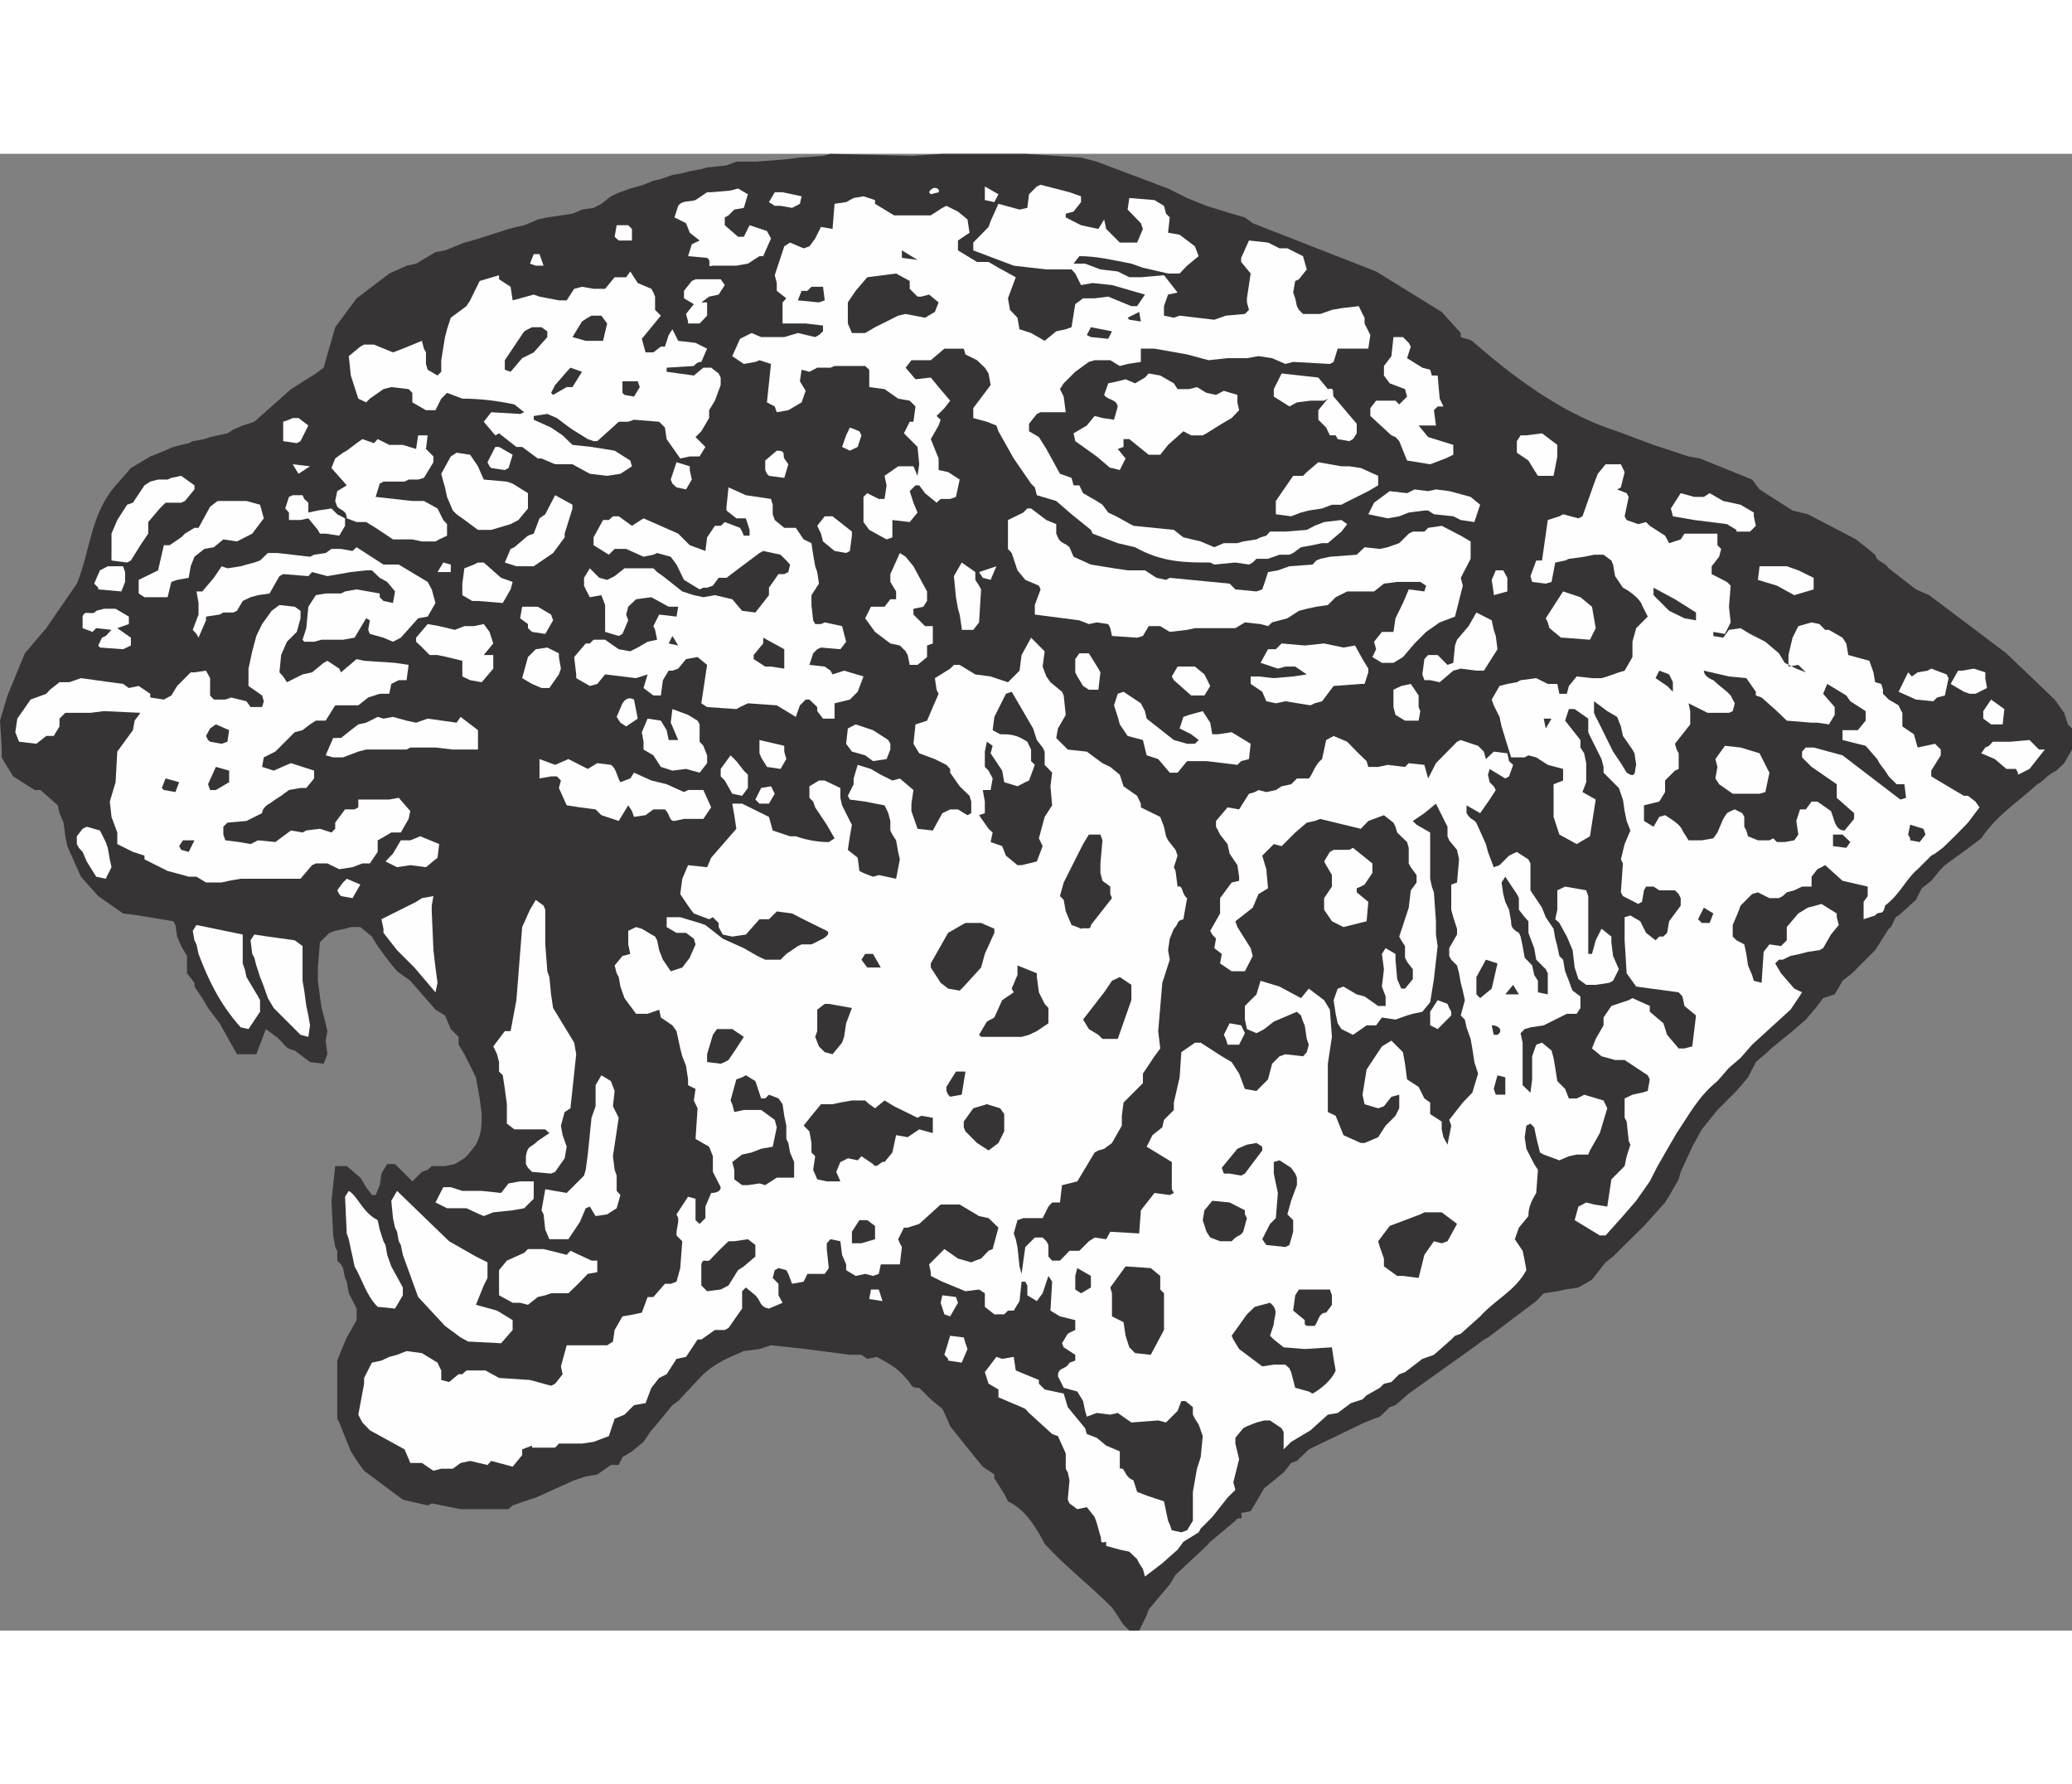 <?xml version="1.0" encoding="UTF-8"?>
<!DOCTYPE svg PUBLIC "-//W3C//DTD SVG 1.1//EN" "http://www.w3.org/Graphics/SVG/1.1/DTD/svg11.dtd">
<!-- Creator: CorelDRAW -->
<svg xmlns="http://www.w3.org/2000/svg" xml:space="preserve" width="7.848in" height="6.757in" version="1.1" style="shape-rendering:geometricPrecision; text-rendering:geometricPrecision; image-rendering:optimizeQuality; fill-rule:evenodd; clip-rule:evenodd"
viewBox="0 0 7847.74 5591.91"
 xmlns:xlink="http://www.w3.org/1999/xlink"
 xmlns:xodm="http://www.corel.com/coreldraw/odm/2003">
 <rect x="0" y="0" width="7847.74" height="5591.91" fill="#808080" stroke="none"/>
 <defs>
  <style type="text/css">
   <![CDATA[
    .fil1 {fill:#FEFEFE}
    .fil0 {fill:#373435}
   ]]>
  </style>
 </defs>
 <g id="Layer_x0020__x0028_Black_x0020_and_x0020_White_x0029_">
  <g id="_2008538847248">
   <path class="fil0" d="M4277.31 5591.91l-21.89 -21.89 -43.78 -65.67c-87.56,-87.56 -175.11,-153.22 -254.94,-240.78 -29.61,-57.94 -73.39,-131.33 -139.06,-160.95l-14.16 -28.33 -37.34 -59.23 0 -14.16 -43.78 -29.61 -36.05 -43.78 -87.55 -109.44 -21.89 -50.21 -7.72 -15.45 -43.78 -36.05 -43.78 -43.78c-36.05,0 -21.89,-7.72 -51.5,-37.34 -36.05,-43.78 -72.11,-57.94 -109.44,-79.83l-36.05 7.72 -21.89 -15.45 -43.78 0 -167.38 -21.89 -131.33 -14.16 -43.78 14.16 -59.23 7.72c-50.22,21.89 -109.45,43.78 -160.95,95.28l-87.56 93.99 -21.89 15.45 -65.67 79.83 -14.16 15.45 -29.61 43.78 -43.78 36.05 -36.05 21.89 -14.16 29.61 -29.61 0 -51.5 36.05 -43.78 7.72 -43.78 14.16 -145.49 65.67 -43.78 14.16 -43.78 15.45 -15.45 14.16 -43.78 0 -137.77 0 -109.44 -21.89 -15.45 7.73 -93.99 -21.89 -146.78 -109.44 -21.89 -29.61 -28.33 -43.78 -29.61 -73.39 -14.16 -36.05 -7.73 -14.16 0 -220.17 14.16 -36.05 21.89 -51.5 37.34 -65.66 0 -43.78 -29.61 -57.94 -7.73 -43.78 -6.44 -14.16 -7.72 -37.34 -7.73 -14.16 -14.16 -14.16 0 -37.34 -7.72 -14.16 -7.73 -43.78 -6.44 -131.33 14.16 -131.33 43.78 0 51.5 43.78 21.89 36.05 21.89 29.61 14.16 0 15.45 -37.34 6.43 -43.78 21.89 -36.05 29.61 0 65.66 65.66 36.05 -36.05 21.89 -7.73 15.45 -14.16 50.21 0 37.34 -7.72 36.05 -21.89 14.16 -14.16 29.61 -37.34c21.89,-43.78 21.89,-72.1 21.89,-115.88l-7.73 -59.23 -6.44 -36.05 -7.72 -43.78 -43.78 -87.56 -21.89 -36.05 0 -29.61 -29.61 -29.61 -21.89 -51.5 -36.05 -21.89 -95.28 -109.45 -50.22 -36.05 -29.61 -36.05 -43.78 -59.23 -21.89 -36.05 -43.78 -36.05 -36.05 0 -21.89 6.44 -37.34 7.73 -21.89 7.73 -36.05 36.05 -7.73 95.28 0 50.21 7.73 59.23 6.44 43.78 7.72 28.33 14.16 59.23 -6.44 36.05 6.44 51.5 -14.16 36.05 -51.5 -6.44 -57.94 -43.78c-43.78,-7.73 -36.05,-29.61 -79.83,-59.23l-29.61 -21.89 -36.05 95.28 -73.39 0 -65.67 -117.17 -43.78 -57.94 -21.89 -37.34 -29.61 -43.78 0 -14.16 -28.33 -36.05 0 -37.34 0 -28.32 -21.89 -37.34 -15.45 -36.05 -6.44 -43.78 -7.73 -14.16 -131.33 -21.89 -59.23 -7.73 -93.99 -65.66 -65.67 -73.39 -51.5 -115.88 -7.73 -37.34 -6.44 -51.5 -15.45 -36.05 -6.44 -29.61 -65.67 -57.94 -21.89 0 -81.12 -51.5 -36.05 -57.94 -7.72 -14.16 0 -37.34 -6.44 -101.72 28.33 -95.28 65.67 -159.66 81.12 -95.28 115.88 -168.67c51.5,-123.61 51.5,-269.1 153.22,-378.55l51.5 -59.23 73.39 -43.78 36.05 -14.16 51.5 -21.89 29.61 -7.72 28.33 -6.44 15.45 -7.73 43.78 -7.73 21.89 -7.72 28.33 -6.44 37.34 -7.73 21.89 -14.16 36.05 -15.45 43.78 -14.16 139.06 -123.61 93.99 -59.23 29.61 -21.89 43.78 -153.22 81.12 -109.44 123.6 -93.99 65.67 -29.61 36.05 -7.73 73.39 -43.78 36.05 -6.44 73.39 -29.61 29.61 -7.73 93.99 -29.61 43.78 -14.16 29.61 -7.73 29.61 -6.44 51.5 -21.89 36.05 -7.73 51.5 -7.72 43.78 -6.44 36.05 -15.45 43.78 -6.43 29.61 -15.45 36.05 -28.33c29.61,-15.45 51.5,-21.89 73.39,-29.61l50.21 -14.16 37.34 -15.45 28.33 -6.44 43.78 -15.45 37.34 -6.44 28.33 -7.73 43.78 -7.72 21.89 -6.44 73.39 -7.73 37.34 -14.16 21.89 0 50.21 0 103 -7.73 65.67 -7.73 87.56 -6.44 28.33 -7.72 306.44 7.72 117.17 -7.72 51.5 0 36.05 0 175.11 0 51.51 0 211.16 14.16 59.23 15.45 270.39 101.72 72.11 36.05 73.39 29.61 95.28 29.61 50.21 14.16 29.61 21.89 467.39 182.83 248.5 153.22 72.11 79.83 0 15.45c15.45,6.44 37.34,6.44 51.5,21.89 182.83,159.66 357.94,276.83 540.78,334.77l137.77 51.51 132.62 43.78 43.78 7.73 197 79.83 28.33 37.34 124.89 79.83 57.94 14.16 182.83 95.28 72.11 57.94c7.73,29.61 29.61,21.89 51.5,51.5l103 79.83 50.22 21.89 292.28 220.17 182.84 175.11 36.05 50.22 14.16 43.78 15.45 15.45 0 79.83 -29.61 51.5 -29.61 28.33c-43.78,21.89 -43.78,37.34 -72.1,51.5 -81.12,73.39 -153.22,117.17 -212.45,204.72l-57.94 43.78 -79.83 57.94 -15.45 15.45 -36.05 43.78 -36.05 28.33 -21.89 43.78 -65.66 59.23c-21.89,6.44 -15.45,36.05 -37.34,50.21l-51.5 81.12 -87.56 87.55 -36.05 28.33 -29.61 51.51 -43.78 14.16 -28.33 37.34 -37.34 43.78 -50.21 43.78 -81.12 65.66 -14.16 14.16 -43.78 37.34 -29.61 57.94 -43.78 51.5 -72.11 72.11 -59.23 73.39 -36.05 65.67 -43.78 95.28 -7.73 28.33 -29.61 51.5 -21.89 36.05 -79.83 88.84 -73.39 72.11 -43.78 43.78 -28.33 21.89 -51.5 65.67 -51.5 29.61 -50.21 7.73 -29.61 6.44 -51.5 7.72 -28.33 29.61 -87.56 65.67 -95.28 72.1c-15.45,7.73 -15.45,7.73 -43.78,29.61l-256.23 182.84 -50.21 43.78 -21.89 7.73 -37.34 36.05 -21.89 7.72 -36.05 14.16 -211.16 101.72 -45.06 43.78 -21.89 7.72 -28.33 36.05 -73.39 59.23 -51.5 87.56 -36.05 6.44c7.73,37.34 -7.72,7.72 -21.89,29.61l-95.28 79.83 -14.16 15.45 -117.17 109.44 -21.89 36.05 -79.83 95.28 -7.73 21.89 -28.33 57.94 -37.34 0z"/>
   <path class="fil1" d="M4336.53 5387.19l-7.72 -28.33 -14.16 -21.89 -7.73 -15.45 -29.61 -28.33 -36.05 -7.72 -51.5 -14.16 0 -15.45c-29.61,7.72 -14.16,-6.44 -21.89,-21.89l-14.16 -50.22 -7.73 -21.89 -29.61 -37.34 -36.05 7.73 -29.61 -21.89 -6.44 -14.16 6.44 -73.39 -6.44 -29.61 -7.73 -14.16 0 -57.94 -29.61 -65.67 -21.89 -7.73 -87.56 -79.83 -14.16 -15.45 -14.16 -6.44 -87.56 -37.34 0 -29.61 -37.34 -21.89 -14.16 -43.78 43.78 -57.94 21.89 7.72 43.78 -7.72 7.73 51.5 87.56 36.05 0 14.16 21.89 21.89 72.1 15.45 15.45 51.5 36.05 43.78 29.61 36.05 6.44 21.89 37.34 14.16 36.05 29.61 51.5 21.89 0 65.67c21.89,-7.73 14.16,29.61 51.5,43.78l14.16 43.78 36.05 14.16 65.67 21.89 7.73 37.34 7.72 36.05 6.44 14.16 7.73 21.89 36.05 7.73 21.89 -7.73 21.89 -36.05 0 -65.67 0 -43.78 15.45 -87.55 14.16 -43.78 7.73 -79.83 -15.45 -43.78 -14.16 -21.89 -7.73 -15.45 0 -28.33 -28.33 -23.18 -15.45 0 -14.16 37.34 -43.78 43.78 -29.61 -7.73 -101.72 7.73 -51.5 -36.05 -28.33 6.44 -51.5 -6.44 -37.34 14.16 -6.44 -21.89 -7.72 -37.34 -21.89 -36.05 -51.51 -14.16 -21.88 -43.78c0,-37.34 29.61,-21.89 43.78,-51.5l21.89 -7.73 0 -21.89 -43.78 -28.33 -6.43 -15.45 21.89 -36.05 14.16 -7.73 14.16 -6.44 0 -37.34 -57.94 -14.16 -36.05 -21.89 6.44 -109.44 -14.16 -21.89 -21.89 65.66 -21.89 29.61 -36.05 -21.89 0 -37.34 -7.72 -14.16 -14.16 0 -7.73 73.39 -21.89 36.05 -21.89 0 -14.16 14.16 -37.34 0 -36.05 -28.33 0 -51.5 -21.89 -14.16 -51.5 6.44 -87.56 -36.05 -43.78 -21.89 0 -14.16 -6.44 -29.61 57.94 -57.94 51.5 36.05 50.22 14.16 15.45 -6.43 21.89 -7.73 28.33 -29.61 15.45 -6.44 21.89 -81.12 -37.34 -36.05 -36.05 -7.72 -73.39 -43.78 -72.1 0 -81.12 73.39 -43.78 14.16 -14.16 0 -21.89 43.78 6.43 15.45 7.73 14.16 -7.73 65.67 -21.89 0 -50.21 0 -7.73 36.05 -21.89 7.73 -29.61 -7.73 -36.05 7.73 -36.05 -21.89 0 -21.89 -15.45 -36.05 -6.44 -51.5 -37.34 -7.72 -14.16 15.45 0 21.89 7.73 72.11 -15.45 21.89 -65.67 0 -14.16 29.61 -43.78 7.72 -14.16 -37.34 -7.72 -14.16 -29.61 -7.72 -14.16 7.72 -7.72 29.61 21.89 21.89 0 43.78 15.45 28.33 -51.5 21.89c-36.05,-6.44 -29.61,-28.33 -51.5,-50.21l-36.05 -29.61 -14.16 14.16 0 65.66 -15.45 21.89 -36.05 51.51 -14.16 7.72 -37.34 0 -51.5 36.05 -14.16 0 -43.78 65.67 -36.05 7.72 -37.34 57.94 -28.33 14.16 -29.61 37.34 -21.89 57.94 -43.78 7.73 -36.05 36.05 -37.34 15.45 -21.89 65.67 -57.94 21.89 -43.78 6.44 -87.56 0 -14.16 15.45 -87.56 0 0 -7.72 -37.34 14.16 0 21.89 -36.05 43.78 -81.12 -21.89 -14.16 15.45 -65.67 -15.45 -36.05 7.72 -29.61 21.89 -43.78 0 -29.61 7.72 -43.78 -29.61 -43.78 0 -21.89 -51.5 -131.33 -72.1 -28.33 -29.61 -7.73 -14.16 -7.72 -15.45 21.89 -117.17 0 -21.89 29.61 -57.94 36.05 -7.73 29.61 -14.16 29.61 -7.73 36.05 -14.16 57.94 7.73 59.23 36.05 6.44 14.16 7.72 15.45 0 36.05 29.61 7.72 36.05 -29.61 14.16 0 15.45 -14.16 72.1 0 51.51 28.33 117.17 7.73 51.5 14.16 28.33 7.73 15.45 -7.73 28.33 -36.05 -6.44 -29.61 21.89 -79.83 93.99 0 59.23 0 21.89 -14.16 6.44 -43.78 29.61 -51.5 43.78 -7.73 29.61 -6.43 21.89 -59.23 21.89 0 43.78 -50.22 21.89 0 21.89 -7.72 14.16 -51.5 7.73 -101.72 -21.89 -21.89 0 -14.16 6.43 -37.34 0 -14.16 -6.43 -14.16 43.78 -66.96 28.33 7.73 0 43.78 0 37.34 15.45 14.16 21.89 -21.89 0 -43.78 21.89 -51.5c21.89,0 36.05,-7.73 36.05,-21.89l-29.61 -57.94 0 -59.23 -14.16 -36.05 -51.5 -29.61 7.73 -115.88 -14.16 -29.61 6.44 -43.78 -28.33 -14.16 0 -21.89 -7.73 -51.5 -14.16 -36.05 -7.73 -29.61 -7.73 -36.05 -6.43 -29.61 -15.45 -21.89 -43.78 -29.61 -6.44 -29.61 -43.78 15.45 -43.78 0 -43.78 -59.23 -15.45 -43.78 -6.44 -36.05 -7.72 -14.16 -7.73 -29.61 29.61 -36.05 29.61 -7.73 -7.73 -36.05 0 -51.5 29.61 -14.16 21.89 6.44 50.21 29.61 7.73 14.16 7.73 37.34 14.16 36.05 29.61 43.78 43.78 -14.16 28.33 -37.34 21.89 -50.21 -6.44 -21.89 -29.61 -21.89 -36.05 0 -37.34 -21.89 0 -37.34 51.5 0 73.39 21.89 21.89 7.73 65.66 51.5 79.83 36.05 51.5 29.61 29.61 14.16 57.94 0 21.89 -21.89 43.78 -29.61 14.16 -6.44 37.34 0 43.78 -21.89c14.16,-7.73 28.33,-21.89 14.16,-29.61l-73.39 -36.05 -57.94 -29.61 -57.94 -7.72 -29.61 29.61 -36.05 0 -51.5 57.94 -51.5 7.72 -36.05 -7.72 -15.45 -28.33 0 -15.45 -21.89 -21.89 -14.16 7.73 -57.94 -21.89c-7.72,-7.72 -37.34,-51.5 -51.5,-73.39l7.73 -57.94 21.89 -51.5 72.11 7.73 15.45 -36.05 95.28 -109.44 -7.72 -51.5 -7.73 -43.78 37.34 0 101.72 50.21 14.16 51.51 65.66 21.89 21.89 0c43.78,15.45 87.55,21.89 124.89,21.89l21.89 -14.16 -29.61 -51.5 -43.78 -65.66 -7.73 -21.89 -14.16 -14.16 0 -43.78 36.05 -21.89 21.89 0 59.23 28.33 0 37.34 6.44 28.33 29.61 59.23 7.73 14.16 -7.73 43.78 -7.73 51.5 37.34 29.61 6.44 50.21 15.45 7.73 36.05 14.16 21.89 -6.44 65.67 14.16 14.16 -73.39 -6.43 -28.33 -7.73 -43.78 -14.16 -21.89 -7.72 -15.45 0 -36.05 -7.73 -29.61 -6.44 -14.16 -7.73 -15.45 -73.39 -14.16 -57.94 -7.72 -7.73 -14.16 21.89 -43.78 0 -21.89 15.45 -51.5 50.21 15.45 37.34 21.89 43.78 21.89 28.33 -7.72 51.51 43.78 -7.73 51.5 0 28.33 7.73 21.89 15.45 45.07 57.94 6.44 36.05 -65.67 29.61 -14.16 29.61 0 36.05 21.89 14.16 -7.73 0 -43.78 -6.44 -21.89 -37.34 -36.05 -36.05 -51.5 0 -14.16 -14.16 -15.45 -43.78 -21.89 -59.23 -21.89 -21.89 -36.05 7.72 -73.39 43.78 -14.16 21.89 -51.5 21.89 -50.21 -7.73 -15.45 -6.43 -43.78 57.94 -36.05 14.16 -14.16 21.89 0 59.23 36.05 57.94 7.72 65.67 21.89 43.78 -43.78 7.73 -59.23 36.05 -65.66 51.5 51.5 -7.73 57.94 14.16 37.34 15.45 21.89 43.78 36.05 6.43 14.16 7.73 73.39 -29.61 51.5 -6.44 36.05 43.78 43.78 72.1 7.72 59.23 43.78 29.61 14.16 36.05 29.61 14.16 43.78 51.5 36.05 14.16 29.61 0 14.16 73.39 36.05 14.16 37.34 7.73 36.05 7.72 15.45 28.33 36.05 7.73 21.89 -14.16 43.78 6.44 14.16 7.73 59.23c21.89,-7.73 14.16,28.33 36.05,43.78l-14.16 79.83c-29.61,7.72 -14.16,14.16 -36.05,36.05l-15.45 37.34 -6.44 43.78 6.44 36.05 -28.33 87.55 -15.45 182.84 7.72 65.66 -21.89 29.61 -43.78 65.67 0 36.05 -43.78 43.78 -29.61 29.61 -6.44 50.21 0 37.34 -37.34 65.66 -29.61 21.89 -21.89 6.44 -14.16 7.72 -65.66 109.44 -57.94 14.16 -7.72 65.67 -29.61 0 -14.16 15.45 -21.89 43.78 -73.39 0 -21.89 7.73 -14.16 50.21 7.73 21.89 6.44 29.61 7.72 73.39 7.73 28.33 14.16 -101.72 21.89 -21.89 14.16 -14.16 29.61 0 14.16 14.16 7.72 14.16 0 43.78 14.16 15.45 29.61 0 36.05 -37.34 37.34 0 36.05 -36.05 21.89 -14.16 43.78 6.44 15.45 -28.33 109.44 6.44 6.44 -87.56 51.5 -65.66 57.94 7.72 15.45 -7.72 -7.72 -14.16 0 -15.45 0 -87.56 -95.28 -57.94 21.89 -43.78 37.34 -29.61 6.44 -28.33 37.34 -37.34 0 -28.33 21.89 -95.28 6.44 -95.28 51.5 -36.05 21.89 0 79.83 51.5 37.34 21.89 28.33 43.78 21.89 57.94 43.78 7.72 43.78 -43.78 15.45 -59.23 28.33 -28.33 21.89 -7.73 66.95 7.73 14.16 -15.45 7.72 -28.33 -7.72 -21.89 -7.73 -51.5 -6.44 -14.16 -7.73 -23.18 -15.45 -14.16 -87.56 37.34 -36.05 28.33 -14.16 7.73 -15.45 7.72 -36.05 -15.45 -7.73 -36.05 0 -51.5 43.78 -43.78 15.45 -51.51 72.1 21.89 81.12 43.78 29.61 -36.05 57.94 43.78 21.89 36.05 7.73 103 -15.45 101.72 0 73.39 0 109.44 29.61 14.16 29.61 73.39 65.66 29.61 14.16 0 51.5 -21.89 28.33 -43.78 37.34 -37.34 14.16 -28.33 0 -51.5 -29.61 7.73 -28.33 36.05 -21.89 7.73 -51.5 -15.45 -7.73 -36.05 15.45 -95.28 57.94 -87.55 36.05 -21.89 43.78 43.78 7.72 43.78 7.73 59.23 43.78 28.33 21.89 43.78 21.89 15.45 0 43.78 43.78 28.33 0 29.61 6.44 29.61 15.45 28.33 14.16 -72.1 -7.73 -21.89 51.51 -65.67 36.05 -37.34 21.89 -72.1 -14.16 -43.78 -7.73 -51.5 -6.44 -36.05 -15.45 -43.78 -6.44 -29.61 -15.45 -15.45 15.45 -57.94 -7.72 -36.05 -7.73 -29.61 -6.44 -36.05 -7.73 -29.61 -21.89 -21.88 -7.73 -14.16 0 -29.61 29.61 -51.5 0 -21.89 -14.16 -43.78 -7.73 -28.33 0 -37.34 0 -57.94 21.89 -7.72 7.73 -87.56 -7.73 -36.05 -29.61 -36.05 -6.43 -15.45 0 -36.05 -43.78 -87.56 -43.78 36.05 -43.78 29.61 14.16 14.16 51.5 29.61 0 29.61 0 145.5 6.44 29.61 7.72 21.89 7.73 109.44 0 50.22 6.44 43.78 -14.16 124.89 -14.16 87.55 -29.61 36.05 -36.05 7.73 -21.89 6.44 -43.78 15.45 -51.51 -7.73 -21.89 29.61 -36.05 0 -51.5 36.05 -43.78 -21.89 -14.16 -21.89 -7.72 -36.05 -7.73 -51.5 15.45 -43.78 21.89 -7.72 50.21 29.61 29.61 7.72 51.5 36.05 28.33 0 0 -36.05 -14.16 -37.34 7.73 -65.67 -7.73 -57.94 14.16 -21.89 37.34 21.89 0 21.89 6.43 73.39 15.45 36.05 14.16 0 29.61 -36.05 0 -37.34 -21.89 -28.33 -7.73 -15.45 0 -43.78 -14.16 -21.89 -7.73 -14.16 36.05 -109.44 7.73 -65.67 21.89 -29.61 0 -28.33 -21.89 -29.61 -7.73 -14.16 0 -59.23 -6.44 -21.89 -37.34 -36.05 -6.43 -21.89 -7.73 -15.45 -36.05 -28.33 -59.23 21.89 -28.33 29.61 -153.22 -37.34 -21.89 7.73 -29.61 6.44 -43.78 37.34 -51.5 51.5 -29.61 -7.72 -43.78 43.78 15.45 51.5 6.44 72.11 -36.05 21.89 -21.89 51.5 -65.67 51.5 7.73 21.89 50.21 79.83 7.73 29.61 -29.61 57.94 -50.21 0 -43.78 -29.61 6.44 -36.05 -28.33 -21.89 6.44 -36.05 -14.16 -15.45 -7.72 -14.16 37.34 -65.67 0 -57.94 43.78 -59.23 28.33 -6.44 0 -15.45 -6.44 -43.78 -29.61 -43.78 -7.73 -36.05 -28.33 -36.05 -7.72 -15.45 -7.73 -14.16 0 -21.89 43.78 -51.5 43.78 7.72 37.34 -59.23 21.89 -6.44 14.16 -7.73 29.61 7.73 36.05 -7.73 21.89 -14.16 36.05 -7.72 21.89 -21.89 45.06 0c14.16,-14.16 21.89,-51.5 50.22,-73.39l15.45 -72.1 28.33 -15.45 51.5 21.89 36.05 37.34 37.34 36.05 6.44 21.89 37.34 0 36.05 -7.72 65.66 7.72 14.16 -14.16 59.23 6.44 14.16 51.5 29.61 -57.94 79.83 -81.12 14.16 -6.44 65.67 21.89 21.89 21.89 7.72 28.33 29.61 -28.33 51.5 6.44 6.44 29.61 15.45 14.16 -15.45 43.78 -14.16 7.73 -59.23 -36.05 -6.44 21.89 6.44 28.33 15.45 15.45 7.73 14.16 -23.18 36.05 -36.05 51.5 -51.5 -29.61 0 29.61c21.89,36.05 29.61,14.16 43.78,51.5l29.61 65.67 7.73 29.61 21.89 57.94 21.89 -7.73 36.05 -36.05 15.45 -7.73 14.16 -6.43 43.78 28.33 7.72 15.45 0 101.72 43.78 65.67 14.16 36.05 29.61 43.78 6.44 37.34 7.73 28.33 7.72 37.34 14.16 14.16 7.73 43.78 14.16 36.05 7.73 21.89 6.44 15.45 29.61 21.89 0 43.78 -14.16 21.89 -37.34 0 -43.78 21.89 -43.78 21.89 -50.22 7.73 -21.89 6.44 -15.45 15.45 7.72 36.05 0 160.95 29.61 28.33 6.44 -50.21 0 -65.67 0 -21.89 15.45 -43.78 21.89 -7.73 36.05 29.61 7.72 28.33 6.44 37.34 7.73 50.21 29.61 29.61 14.16 36.05 29.61 0 14.16 -6.44 14.16 -7.73 73.39 21.89 14.16 29.61 -28.33 93.99 -37.34 65.67 -6.43 15.45 -43.78 0 -29.61 6.44 -36.05 15.45 -59.23 -21.89 -14.16 -7.73 -14.16 -57.94 -7.73 -37.34 -14.16 -14.16 -15.45 7.73 -6.44 43.78 6.44 43.78 29.61 57.94 14.16 21.89 -6.43 87.56c-21.89,36.05 -29.61,57.94 -29.61,87.56l-36.05 43.78 -15.45 43.78 29.61 43.78 7.73 37.34 6.44 36.05c-43.78,79.83 -115.88,109.44 -175.11,175.11l-73.39 65.67 -21.89 7.72 -14.16 14.16 -65.67 57.94 -43.78 15.45 -65.67 50.22 -21.89 7.72 -29.61 29.61 -28.33 6.44 -15.45 15.45 -50.22 28.33 -15.45 15.45 -43.78 14.16 -50.22 37.34 -37.34 6.44 -65.67 59.23 -73.39 43.78 -28.33 28.33 0 -65.66 -7.73 -14.16 -43.78 -29.61 -21.89 0 -29.61 7.73 -36.05 14.16 -14.16 7.73 -29.61 36.05 0 21.89 14.16 59.23 -21.89 87.56 7.72 28.33 -29.61 29.61 -57.94 73.39 -43.78 43.78 -7.73 14.16 -57.94 36.05 -21.89 29.61 -57.94 51.5 -65.67 50.21z"/>
   <path class="fil0" d="M4957.14 4686.75l-51.5 -14.16 -15.45 -59.23 -6.44 -14.16 -15.45 -14.16 -43.78 0 -43.78 6.43 -87.56 -65.66 -21.89 -36.05 -6.44 -14.16 57.94 -81.12 29.61 -28.33 28.33 -7.72 29.61 -7.73c36.05,29.61 14.16,51.5 14.16,81.12l-14.16 43.78 14.16 14.16 37.34 29.61 79.83 6.44 103 -6.44 6.44 43.78 7.73 43.78c-14.16,36.05 -57.94,72.1 -87.56,87.56l-14.16 -7.73z"/>
   <polygon class="fil1" points="3591.03,4569.58 3591.03,4563.14 3576.87,4547.69 3598.76,4475.59 3650.26,4482.03 3656.7,4503.92 3664.42,4525.81 3642.54,4577.31 "/>
   <polygon class="fil0" points="4299.19,4541.26 4277.31,4519.37 4263.14,4475.59 4255.41,4424.09 4211.64,4402.2 4211.64,4314.64 4205.2,4292.76 4263.14,4212.93 4358.42,4219.37 4394.47,4248.98 4394.47,4300.48 4408.64,4314.64 4408.64,4453.7 4358.42,4547.69 "/>
   <polygon class="fil1" points="1772.98,4497.48 1744.66,4482.03 1685.43,4438.25 1583.71,4328.81 1525.77,4169.15 1518.05,4131.81 1510.32,4117.65 1503.88,4081.59 1496.16,4066.14 1488.43,4030.09 1481.99,3964.43 1503.88,3927.09 1700.88,4117.65 1802.6,4175.59 1846.37,4197.47 1846.37,4256.7 1832.21,4285.03 1802.6,4358.42 1882.43,4380.31 1941.66,4416.36 1941.66,4453.7 1897.88,4503.92 "/>
   <path class="fil0" d="M4949.42 4438.25l-7.73 -6.44 0 -15.45 -43.78 -36.05 7.73 -57.94 14.16 -21.89 59.23 0 57.94 0 7.73 21.89 0 36.05 -21.89 29.61c-29.61,0 -29.61,36.05 -43.78,50.21l-29.61 0z"/>
   <polygon class="fil1" points="3576.87,4394.47 3562.71,4350.7 3569.15,4322.37 3620.65,4328.81 3628.37,4350.7 3598.76,4402.2 "/>
   <path class="fil1" d="M1430.49 4366.15c-43.78,-43.78 -57.94,-103 -87.56,-153.22l-7.73 -37.34 -6.44 -28.33 -7.72 -37.34 -7.73 -21.89 -6.44 -139.06 14.16 -21.89c36.05,21.89 51.5,81.12 109.44,110.73l7.73 36.05 14.16 43.78 7.73 14.16 6.44 37.34 15.45 43.78 36.05 65.66 7.72 14.16 0 29.61 -29.61 50.21 -65.67 -6.44z"/>
   <polygon class="fil1" points="1969.98,4350.7 1941.66,4350.7 1890.15,4322.37 1890.15,4227.09 1919.76,4191.04 1985.43,4161.42 1999.6,4147.26 2058.82,4147.26 2146.38,4169.15 2160.54,4153.7 2240.37,4191.04 2262.26,4191.04 2262.26,4234.81 2226.21,4241.25 2190.16,4278.59 2152.82,4314.64 2138.65,4314.64 2087.15,4314.64 2065.26,4322.37 2036.93,4328.81 1999.6,4358.42 "/>
   <polygon class="fil1" points="3292.31,4336.53 3298.75,4300.48 3328.37,4300.48 3342.53,4344.26 "/>
   <polygon class="fil0" points="4094.47,4314.64 4072.58,4300.48 4072.58,4248.98 4080.31,4219.37 4131.81,4248.98 4131.81,4292.76 "/>
   <path class="fil0" d="M2678.15 4306.92l-21.89 -21.89 0 -28.33 0 -51.5c7.73,-29.61 21.89,0 37.34,-21.89l28.33 -29.61 37.34 -36.05 21.89 0 51.5 -7.72 28.33 21.89 0 43.78 -43.78 37.34 -21.89 14.16 -36.05 57.94 -29.61 15.45 -51.5 6.44z"/>
   <polygon class="fil0" points="5313.8,4248.98 5291.91,4248.98 5241.69,4212.93 5241.69,4183.31 5226.24,4139.53 5219.81,4117.65 5263.58,4059.7 5379.46,4015.93 5394.92,4008.2 5460.58,4008.2 5518.52,4051.98 5482.47,4117.65 5460.58,4125.37 5430.97,4117.65 5394.92,4169.15 5373.03,4256.7 "/>
   <polygon class="fil0" points="4796.2,4131.81 4780.75,4109.92 4810.36,4051.98 4832.25,4030.09 4839.97,3934.81 4832.25,3898.76 4824.52,3861.42 4824.52,3817.64 4846.41,3811.2 4890.19,3839.53 4905.64,3861.42 4912.08,3876.87 4912.08,3905.2 4890.19,3964.43 4876.02,4015.93 4897.91,4037.82 4897.91,4081.59 4883.75,4131.81 4868.3,4139.53 "/>
   <polygon class="fil0" points="3226.65,4125.37 3226.65,4081.59 3254.98,4037.82 3284.59,4037.82 3314.21,4059.7 3314.21,4109.92 3262.7,4125.37 "/>
   <path class="fil0" d="M4621.08 4117.65l-37.34 -14.16 -14.16 -21.89 -14.16 -43.78 6.43 -37.34 29.61 -36.05 65.67 6.44 57.94 29.61 0 15.45 7.73 14.16 -14.16 51.5c-15.45,21.89 -15.45,6.44 -43.78,36.05l-43.78 0z"/>
   <polygon class="fil1" points="2080.71,4109.92 2065.26,4073.87 2058.82,4015.93 2051.1,4000.48 2065.26,3920.65 2146.38,3934.81 2182.43,3898.76 2212.05,3869.14 2218.48,3847.26 2226.21,3789.32 2240.37,3650.26 2255.82,3606.48 2255.82,3526.65 2277.71,3489.31 2313.76,3511.2 2327.93,3548.54 2321.49,3606.48 2343.38,3650.26 2321.49,3795.75 2327.93,3847.26 2335.65,3869.14 2335.65,3927.09 2349.81,3942.53 2335.65,3992.75 2299.6,4015.93 2255.82,4022.37 2233.93,3986.31 2218.48,3992.75 2196.6,4044.25 2152.82,4109.92 2130.93,4109.92 "/>
   <path class="fil1" d="M6065.74 4095.76l-6.44 0 -59.23 -36.05 -36.05 -21.89 14.16 -51.5 15.45 -7.73 14.16 -7.72 29.61 7.72 50.21 7.73 15.45 -103 50.22 -50.22 7.72 -37.34 14.16 -43.78 -6.44 -14.16 -7.73 -73.39 -7.72 -14.16 0 -73.39 29.61 -14.16 36.05 -7.73 21.89 -6.44 7.72 -43.78 -7.72 -15.45 -87.56 -57.94 -36.05 0 -51.5 -14.16 -36.05 -29.61 14.16 -36.05 29.61 -51.5 0 -29.61 29.61 -43.78 65.67 -21.89 14.16 -7.73 65.66 29.61 0 21.89 51.5 43.78 14.16 43.78 43.78 51.5 21.89 0 29.61 -7.72 14.16 -117.17 -43.78 -36.05 -7.73 -36.05 -14.16 -15.45 -160.95 -21.89 -36.05 -50.22 -7.72 -124.89 0 -87.56 21.89 -6.44 37.34 21.89 21.89 43.78 36.05 28.33 14.16 -14.16 15.45 0 14.16 -14.16 7.73 -43.78 43.78 -59.23 0 -28.33 -7.73 -15.45 -14.16 -14.16 -59.23 0 -21.89 -14.16 -28.33 0 -7.73 14.16 -7.73 43.78 -14.16 7.73 -57.94 -29.61 -7.73 -14.16 7.73 -109.44 -7.73 -15.45 14.16 -57.94 21.89 -51.5 -14.16 -36.05 -7.72 -37.34 -6.44 -43.78 -15.45 -43.78 -57.94 -57.94 0 -21.89 -7.73 -29.61 -43.78 -87.56 -6.43 -14.16 0 -51.5 -51.51 -36.05 -21.89 0 -14.16 43.78 57.94 73.39 0 28.33 14.16 21.89 7.73 37.34 0 72.1 -14.16 37.34 50.22 28.33 -21.89 139.06 -50.21 29.61 -65.67 -36.05 -21.89 -66.96 0 -123.6 36.05 -14.16 0 -43.78 -57.94 -15.45 -43.78 -28.33 -29.61 -7.72 -14.16 7.72 -51.5 0 -36.05 -117.17 -7.72 -36.05 -21.89 -43.78 -7.72 -21.89 29.61 -51.5 29.61 -7.73 36.05 -6.43 14.16 -7.73 59.23 -7.73 43.78 21.89 36.05 0 7.72 37.34 28.33 0 7.72 -29.61 29.61 -36.05 57.94 6.44 36.05 0 21.89 -6.44 43.78 -15.45 21.89 -6.44 29.61 -51.5 0 -57.94 14.16 -51.5 43.78 -43.78 -21.89 -43.78c-6.43,-21.89 -43.78,-51.5 -72.1,-65.67l-29.61 -43.78 -7.73 -43.78 -6.44 -15.45 -29.61 -21.89 -36.05 0 -37.34 7.72 -57.94 7.73 -14.16 6.44 -37.34 7.73 -14.16 73.39 -21.89 6.44 -51.5 -6.44 -6.44 -21.89 21.89 -59.23 21.89 0 21.89 -153.22 43.78 -14.16 14.16 -7.73 57.94 15.45 15.45 -7.73 28.33 -79.83 15.45 -43.78 14.16 -37.34 29.61 -36.05 57.94 0 14.16 29.61 -14.16 57.94 -14.16 7.73 36.05 14.16 7.73 14.16 -15.45 73.39 7.72 14.16 43.78 15.45 29.61 -7.73 14.16 14.16 57.94 37.34 15.45 28.33 43.78 -14.16 14.16 -21.89 87.55 0 37.34 0 0 43.78 14.16 14.16 -7.73 29.61 -28.33 36.05 0 29.61 57.94 29.61 14.16 14.16 -6.43 79.83 6.43 59.23 -21.89 43.78 -43.78 -7.73 0 15.45 37.34 6.44 21.89 -29.61 43.78 -6.44 36.05 21.89 57.94 29.61 51.5 43.78 21.89 36.05 43.78 21.89 36.05 14.16 -28.33 -28.33 -37.34 6.44 0 -43.78 15.45 -65.66 21.89 -43.78 50.21 -14.16 29.61 6.43 21.89 21.89 14.16 0 51.5 29.61 14.16 21.89 7.73 43.78 79.83 21.89 15.45 43.78 6.44 37.34 23.18 6.43 6.44 21.89 0 15.45 21.89 21.89 37.34 21.89 6.43 14.16 7.73 14.16 0 51.5 43.78 29.61 14.16 50.21 65.67 -14.16 21.89 21.89 0 21.89 -36.05 57.94 0 21.89 73.39 43.78 50.21 29.61 15.45 0 28.33 21.89 15.45 21.89 -43.78 57.94 -43.78 45.06 -51.5 50.21 -29.61 21.89 -14.16 7.73 -14.16 14.16 -37.34 37.34c-43.78,36.05 -65.67,93.99 -123.61,137.77 -7.72,43.78 -21.89,15.45 -37.34,37.34l-43.78 14.16 0 -65.67 15.45 -21.89 0 -36.05 -95.28 -21.89 -65.66 -59.23 -14.16 7.73 -15.45 7.72 -21.89 28.33 0 37.34 -36.05 0 -29.61 14.16 -28.33 7.73 -15.45 14.16 -14.16 7.72 -36.05 0 -43.78 -21.89 -21.89 6.44 -43.78 43.78 -7.73 21.89 -21.89 51.5 0 43.78 14.16 14.16 29.61 15.45 7.72 36.05 6.44 43.77 15.45 36.05 6.44 21.89 29.61 7.73 7.73 -117.17 21.89 -28.33 43.78 6.44 21.89 -21.89 0 -50.22 43.78 -51.5 36.05 -21.89 29.61 -7.73 21.89 -6.43 57.94 36.05 0 14.16 7.73 29.61 -29.61 36.05 -29.61 51.5 -14.16 7.72 -43.78 6.44 -29.61 7.73 -36.05 7.73 -29.61 14.16 -14.16 0 -14.16 14.16 21.89 37.34 50.22 57.94 29.61 14.16 -14.16 21.89 -29.61 43.78 -145.5 132.62 -43.78 50.21 -43.78 37.34 -43.78 50.21c-73.39,59.23 -109.44,131.33 -154.51,197l-72.11 124.89 -29.61 57.94 -51.5 73.39 -50.21 57.94 -65.67 73.39 -15.45 0z"/>
   <polygon class="fil1" points="1832.21,4022.37 1816.76,4015.93 1766.55,3992.75 1693.16,3992.75 1649.38,3970.86 1678.99,3912.92 1707.32,3912.92 1751.1,3927.09 1824.49,3927.09 1897.88,3934.81 1926.2,3898.76 1969.98,3891.03 2021.49,3891.03 2021.49,3956.7 1985.43,3992.75 1941.66,4000.48 1868.26,4008.2 "/>
   <polygon class="fil0" points="2810.77,3905.2 2781.15,3883.31 2781.15,3847.26 2773.43,3817.64 2810.77,3789.32 2846.82,3781.59 2882.87,3767.43 2926.65,3759.7 2942.1,3686.31 2934.37,3657.98 2882.87,3620.64 2817.2,3620.64 2781.15,3628.37 2773.43,3598.76 2766.99,3584.59 2788.87,3504.76 2810.77,3497.04 2824.93,3489.31 2860.98,3511.2 2882.87,3576.87 2898.32,3576.87 2912.48,3562.7 2948.54,3576.87 2963.99,3598.76 2970.42,3642.53 2978.15,3679.87 2978.15,3730.09 2985.87,3745.54 2992.31,3781.59 3007.76,3817.64 3007.76,3876.87 2942.1,3876.87 2898.32,3905.2 2876.43,3898.76 2832.65,3905.2 "/>
   <path class="fil0" d="M3131.37 3891.03l-36.05 -7.72 -15.45 -36.05 7.73 -51.5 -14.16 -14.16 0 -36.05 -7.72 -43.78 -21.89 -21.89 29.61 -37.34 36.05 -43.78 43.78 0 29.61 -6.44 43.78 -7.73 50.21 0 15.45 14.16 21.89 15.45 36.05 -29.61 36.05 21.89 88.84 43.78 14.16 -7.73 43.78 7.73 0 57.94 -51.5 -14.16 -43.78 29.61 -43.78 -7.72 -14.16 65.66 -29.61 36.05c-14.16,-6.44 -29.61,29.61 -43.78,7.73l-43.78 -29.61 -14.16 15.45 -37.34 -7.73 -14.16 7.73 -14.16 6.44 -15.45 37.34 15.45 36.05 -51.5 0z"/>
   <polygon class="fil0" points="4657.14,3861.42 4635.25,3861.42 4627.52,3839.53 4686.75,3767.43 4722.8,3751.97 4758.85,3745.54 4780.75,3759.7 4780.75,3773.87 4715.08,3861.42 4700.91,3869.14 "/>
   <path class="fil1" d="M2015.05 3854.98l-15.45 -15.45 -7.73 -14.16 0 -29.61c7.73,-43.78 15.45,-28.33 45.06,-57.94l43.78 -29.61 -15.45 -14.16 -21.89 0 -95.28 0 -28.33 -21.89 0 -73.39 -7.72 -57.94 -7.73 -51.5 -14.16 -14.16 0 -36.05 -7.73 -29.61 -6.44 -14.16 -7.73 -15.45 43.78 -57.94 21.89 0 21.89 -117.17 21.89 -276.83 29.61 -65.66 21.89 -37.34 29.61 21.89 6.44 15.45 0 131.33 7.73 101.72 7.73 21.89 6.44 65.67 7.72 51.5 79.83 131.33 7.73 43.78 -21.89 204.72 -21.89 14.16 -14.16 51.5 6.44 36.05 15.45 43.78 -7.72 43.78 -36.05 51.51 -15.45 6.43 -72.11 -6.43z"/>
   <polygon class="fil0" points="3744.25,3773.87 3700.48,3745.54 3656.7,3701.76 3650.26,3686.31 3650.26,3664.42 3686.31,3614.21 3737.82,3598.76 3788.03,3614.21 3803.48,3636.09 3803.48,3701.76 3781.59,3745.54 "/>
   <polygon class="fil0" points="3598.76,3570.43 3591.03,3562.7 3584.59,3548.54 3584.59,3533.09 3620.65,3475.15 3656.7,3475.15 3642.54,3562.7 "/>
   <polygon class="fil0" points="5665.31,3562.7 5657.58,3540.82 5671.74,3489.31 5701.36,3497.04 5701.36,3562.7 "/>
   <polygon class="fil0" points="2678.15,3439.1 2678.15,3409.48 2700.04,3336.09 2715.48,3314.2 2773.43,3314.2 2817.2,3343.82 2788.87,3387.59 2759.26,3431.37 2745.1,3439.1 2729.65,3445.53 "/>
   <polygon class="fil0" points="3123.65,3401.76 3101.75,3379.87 3087.59,3343.82 3095.32,3321.93 3095.32,3240.81 3123.65,3218.92 3139.1,3218.92 3226.65,3234.37 3204.76,3292.31 3197.04,3343.82 3189.31,3365.7 3153.26,3409.48 "/>
   <polygon class="fil1" points="4649.41,3373.43 4642.97,3351.54 4635.25,3336.09 4657.14,3292.31 4700.91,3300.04 4715.08,3329.65 4693.19,3373.43 "/>
   <polygon class="fil0" points="4175.59,3351.54 4160.14,3336.09 4124.08,3314.2 4102.2,3278.15 4182.02,3175.14 4211.64,3131.37 4241.25,3117.2 4285.03,3146.82 4285.03,3204.76 4233.53,3351.54 "/>
   <polygon class="fil0" points="3715.93,3343.82 3708.2,3336.09 3737.82,3285.88 3766.14,3270.42 3795.76,3204.76 3839.53,3175.14 3831.81,3160.98 3853.7,3109.48 3853.7,3073.42 3927.09,3103.04 3927.09,3117.2 3934.82,3175.14 3956.7,3218.92 3970.86,3234.37 3970.86,3292.31 3927.09,3321.93 3897.47,3336.09 3869.15,3343.82 "/>
   <polygon class="fil1" points="1138.21,3336.09 1036.49,3234.37 1014.61,3197.03 999.15,3153.26 984.99,3117.2 970.83,3073.42 963.1,3043.81 955.38,3029.65 948.94,2978.15 963.1,2956.26 1014.61,2963.99 1116.32,2978.15 1145.94,3000.04 1145.94,3131.37 1152.38,3168.71 1160.1,3226.65 1167.82,3262.7 1174.26,3300.04 1167.82,3343.82 "/>
   <path class="fil0" d="M5657.58 3336.09l-7.72 -36.05c29.61,0 43.78,21.89 21.89,36.05l-14.16 0z"/>
   <polygon class="fil1" points="5445.13,3314.2 5416.8,3300.04 5416.8,3248.54 5445.13,3204.76 5482.47,3218.92 5488.91,3234.37 5496.63,3248.54 5496.63,3262.7 "/>
   <path class="fil1" d="M911.6 3307.76c-79.83,-88.84 -123.6,-182.83 -159.66,-278.11l-7.73 -36.05 -7.72 -15.45 -6.44 -36.05 14.16 -21.89 175.11 36.05 0 109.44 7.73 21.89 6.44 29.61 43.78 73.39 7.73 14.16 0 43.78 -43.78 65.67 -29.61 -6.44z"/>
   <polygon class="fil0" points="5606.08,3197.03 5591.91,3182.87 5591.91,3117.2 5627.96,3051.54 5671.74,3065.7 5649.86,3160.98 "/>
   <polygon class="fil0" points="5701.36,3182.87 5730.97,3146.82 5752.86,3182.87 "/>
   <polygon class="fil1" points="1649.38,3175.14 1569.55,3081.15 1503.88,3015.49 1452.38,2949.82 1452.38,2934.37 1444.65,2898.32 1488.43,2876.43 1575.99,2832.65 1597.87,2818.49 1641.65,2810.77 1635.22,2846.82 1635.22,2868.71 1641.65,3015.49 1649.38,3081.15 1657.1,3139.09 "/>
   <path class="fil0" d="M5824.96 3175.14l0 -43.78 -14.16 -21.89 -7.73 -36.05 -28.33 -29.61 -7.73 -43.78 -7.72 -36.05 -6.44 -14.16c-29.61,-15.45 -29.61,-29.61 -29.61,-43.78l-7.73 -43.78 -14.16 -29.61 -7.73 -29.61 -6.44 -43.78 14.16 -21.89 43.78 65.67 7.73 15.45 0 43.78 21.89 28.33 14.16 15.45 0 43.78 21.89 57.94 7.73 43.78 36.05 36.05 7.73 15.45 0 79.83 -37.34 -7.73z"/>
   <polygon class="fil0" points="3591.03,3160.98 3562.71,3139.09 3525.37,3081.15 3525.37,3065.7 3591.03,2949.82 3642.54,2920.21 3656.7,2912.48 3715.93,2912.48 3766.14,2934.37 3766.14,2949.82 3730.09,3029.65 3715.93,3081.15 3650.26,3153.26 3634.81,3168.71 "/>
   <polygon class="fil1" points="6007.8,3146.82 5978.18,3124.93 5964.02,3081.15 5956.3,3015.49 5949.86,3000.04 5934.41,2963.99 5906.08,2912.48 5890.63,2898.32 5898.36,2862.27 5898.36,2788.87 5927.97,2774.71 6007.8,2788.87 6015.53,2810.77 6015.53,2824.93 6015.53,2876.43 6015.53,3029.65 6029.69,3029.65 6043.85,2978.15 6065.74,2934.37 6103.08,2963.99 6103.08,2985.87 6109.52,3037.38 6131.41,3087.59 6109.52,3131.37 6095.35,3139.09 6043.85,3146.82 "/>
   <polygon class="fil0" points="3284.59,3081.15 3262.7,3051.54 3276.86,3029.65 3306.48,3029.65 3336.09,3081.15 "/>
   <path class="fil0" d="M4080.31 2927.93l-21.89 -7.72 -21.89 -51.5 -7.73 -43.78 -14.16 -14.16 14.16 -51.5 73.39 -145.5 21.89 -36.05 43.78 0 7.73 21.89 -7.73 87.56 0 36.05 7.73 29.61 29.61 21.89 0 28.33 6.44 15.45 -79.83 101.72c0,21.89 -21.89,7.72 -37.34,14.16l-14.16 -6.44z"/>
   <polygon class="fil1" points="5088.48,2927.93 5044.7,2906.04 5015.08,2862.27 5015.08,2818.49 5044.7,2774.71 5044.7,2730.93 5022.81,2693.6 5015.08,2679.43 5036.97,2643.38 5051.13,2635.66 5110.36,2635.66 5124.52,2627.93 5197.92,2687.16 5197.92,2723.21 5168.3,2766.99 5154.14,2774.71 5138.69,2781.15 5138.69,2796.6 5182.47,2832.65 5176.03,2906.04 "/>
   <polygon class="fil0" points="6445.57,2912.48 6431.41,2898.32 6453.3,2854.54 6489.35,2876.43 6475.19,2912.48 "/>
   <polygon class="fil0" points="6372.18,2906.04 6379.91,2876.43 "/>
   <polygon class="fil1" points="1291.43,2810.77 1284.99,2803.04 1277.27,2788.87 1299.16,2759.26 1313.32,2745.1 1364.82,2766.99 1335.21,2818.49 "/>
   <path class="fil1" d="M809.88 2759.26l-29.61 0 -36.05 -21.89 -29.61 0 -21.89 -6.44 -57.94 -15.45 -43.78 -21.89 -43.78 -21.89 0 -14.16 -43.78 -14.16 -59.23 -29.61 0 -43.78 -21.89 -59.23 -6.44 -57.94 21.89 -73.39 6.44 -115.88 59.23 -81.12 6.44 -36.05 21.89 -29.61 -137.77 -6.44 -51.5 6.44 -95.28 0 -21.89 21.89 0 29.61 -21.89 36.05 -28.33 0 -37.34 29.61 -65.67 -7.72 -14.16 -36.05 7.72 -51.5 50.22 -72.11 59.23 -21.89 14.16 -15.45 36.05 -28.33 37.34 0 43.78 -15.45 159.66 21.89 21.89 15.45 37.34 -7.73 43.78 29.61 0 14.16 51.5 7.72 28.33 -15.45 21.89 -36.05 51.5 -51.5 14.16 0 43.78 -6.44 15.45 28.33 0 15.45 0 50.21 14.16 15.45 43.78 0 21.89 -7.72 57.94 14.16 15.45 21.89 43.78 0 6.44 -21.89 -6.44 -21.89 -51.5 -36.05 0 -65.67 14.16 -65.66 15.45 -57.94 21.89 -45.07 36.05 -50.21 29.61 -21.89 57.94 6.44 21.89 15.45 0 28.33 -14.16 51.5 -37.34 37.34 -21.89 50.21 -6.44 65.67 14.16 15.45 14.16 21.89 59.23 -29.61 36.05 -7.73 43.78 -36.05 14.16 -7.73 45.06 29.61 6.44 14.16 59.23 -50.21 28.33 6.43 117.17 7.73 51.5 7.73 -7.73 57.94 -29.61 0 -28.33 14.16 -7.73 37.34 -36.05 0 -43.78 14.16 -37.34 29.61 -87.56 0 -36.05 57.94 -37.34 0 -21.89 14.16 -28.33 21.89 -29.61 7.73 -73.39 73.39 -43.78 21.89 -6.44 36.05 43.78 14.16 50.21 -21.89 15.45 -6.44 87.55 28.33 0 29.61 -29.61 36.05 -21.89 0 -43.78 7.73 -29.61 21.89 -21.89 14.16 -21.89 15.45c-14.16,6.44 -28.33,21.89 -28.33,36.05l-59.23 29.61 -72.11 6.44 -15.45 15.45 0 29.61 7.72 21.89 51.51 6.44 43.78 7.73 28.33 -14.16 65.67 6.44 59.23 -43.78 43.78 7.72 14.16 -7.72 51.5 -6.44 43.78 14.16 14.16 -14.16 0 -23.18 37.34 -50.22 36.05 0 14.16 -7.72 0 -29.61 43.78 0 73.39 0 36.05 -6.44 43.78 50.21 -6.44 29.61 -29.61 51.5 -36.05 0 -37.34 21.89 -14.16 7.73 0 43.78 -29.61 43.78 -28.33 0 -37.34 14.16 -50.21 7.72 -45.06 -21.89 -43.78 0 -14.16 6.44 -43.78 51.5 -226.61 0 -43.78 7.73 -28.33 6.44 -29.61 0z"/>
   <polygon class="fil1" points="364.38,2737.37 328.33,2679.43 312.88,2643.38 298.71,2627.93 290.99,2613.77 290.99,2584.15 312.88,2555.83 328.33,2548.1 378.54,2562.27 400.43,2606.04 408.16,2627.93 415.88,2671.71 422.32,2701.32 400.43,2745.1 "/>
   <polygon class="fil1" points="1503.88,2701.32 1460.1,2679.43 1488.43,2649.82 1518.05,2599.6 1554.1,2599.6 1591.44,2584.15 1663.54,2613.77 1657.1,2665.27 1613.32,2701.32 1554.1,2693.6 "/>
   <path class="fil0" d="M3869.15 2693.6l-15.45 0 -43.78 -36.05 -14.16 -36.05 -43.78 -15.45 7.73 -36.05 -15.45 -14.16 -36.05 -51.5 21.89 -7.73 0 -43.78 -7.73 -43.78 29.61 0 7.73 -43.78 -15.45 -29.61 -14.16 -14.16 0 -57.94 7.73 -37.34 21.89 15.45 -7.73 28.33 43.78 65.67 7.72 43.78 50.22 15.45 29.61 -15.45 14.16 -6.44 21.89 -59.23 -14.16 -14.16 0 -43.78 -14.16 -29.61c-43.78,-28.33 -65.66,-28.33 -103,-28.33l-28.33 -15.45 6.44 -50.21 21.89 -43.78 21.89 -43.78 21.89 -7.73 81.12 139.06 14.16 43.78 21.89 28.33 7.73 15.45 0 50.22 28.33 29.61 -6.44 51.5 6.44 72.11 -28.33 43.78 -21.89 81.12 14.16 29.61 -21.89 57.94 -57.94 14.16z"/>
   <polygon class="fil0" points="686.27,2635.66 678.55,2621.49 692.71,2599.6 736.49,2599.6 714.6,2643.38 "/>
   <polygon class="fil0" points="6942.58,2621.49 6942.58,2577.72 6978.63,2577.72 7008.24,2606.04 6992.79,2627.93 "/>
   <path class="fil0" d="M6730.12 2606.04l-14.16 -14.16 -14.16 7.73 -43.78 0 -37.34 -15.45 -6.44 -21.89 -7.72 -14.16 0 -37.34 -7.73 -14.16 -28.33 -14.16 -15.45 6.44 -14.16 7.73 -14.16 21.89 -21.89 51.5 -15.45 21.89 -43.78 7.73 -50.21 0 -23.18 -37.34c-6.44,-21.89 -43.78,-43.78 -65.67,-57.94l-21.89 6.43 -21.89 37.34 -36.05 -21.89 0 -59.23 57.94 -14.16 21.89 -36.05 0 -43.78 37.34 -37.34 14.16 -6.44 0 -59.23 -7.72 -14.16 -6.44 -21.89 57.94 -73.39 0 -50.21 -6.44 -29.61 72.1 36.05 81.12 0 14.16 -6.44 7.73 -29.61 -7.73 -14.16 -7.73 -15.45 -14.16 -14.16 -36.05 -29.61 -15.45 -14.16c-21.89,-7.73 -36.05,-21.89 -36.05,-36.05l95.28 21.89 65.66 6.44 36.05 51.5 0 14.16 21.89 7.73 57.94 51.5 37.34 36.05 93.99 7.73 21.89 0 43.78 6.44 21.89 -36.05 0 -29.61 -43.78 -50.21 15.45 -37.34 72.11 43.78 15.45 21.89 57.94 37.34 0 36.05 -29.61 36.05 -57.94 0 0 37.34 87.56 21.89 43.78 50.21c7.72,15.45 7.72,15.45 29.61,43.78l14.16 21.89 29.61 29.61 29.61 0 6.44 51.5 -21.89 6.44 -218.89 -167.38 -109.44 -29.61 -29.61 0 -14.16 15.45 0 21.89 36.05 36.05 95.28 65.67 0 51.5 65.67 57.94 0 21.89 -36.05 43.78c-29.61,0 -37.34,-29.61 -43.78,-51.51l-7.73 -21.89 -51.5 -36.05 -21.89 0 -21.89 29.61 -21.89 0 -14.16 43.78 7.73 51.5 -15.45 21.89 -36.05 6.44 -29.61 0z"/>
   <polygon class="fil0" points="7234.85,2599.6 7234.85,2591.88 7227.13,2577.72 7234.85,2540.37 7285.07,2555.83 7292.79,2577.72 7270.91,2606.04 "/>
   <path class="fil1" d="M2554.54 2526.21c-21.89,0 -14.16,-21.89 -36.05,-43.78l-43.78 0 -29.61 21.89 -43.78 6.43 -7.72 -21.89 -14.16 -21.89 -36.05 59.23 -65.66 -21.89 -21.89 -21.89 -59.23 -7.72 -50.22 -7.73 -29.61 -65.67 7.73 -28.33 -15.45 -15.45 -21.89 0 -43.78 7.73 0 -21.89 0 -51.5 59.23 21.89 50.21 -21.89 73.39 37.34 36.05 -21.89 51.5 6.44c21.89,15.45 21.89,43.78 36.05,65.66l37.34 -14.16 14.16 -21.89 65.67 29.61 57.94 14.16 65.67 29.61 15.45 -7.73 57.94 0 29.61 65.67 -29.61 43.78 -14.16 0 -59.23 0 -36.05 7.73z"/>
   <polygon class="fil1" points="2876.43,2460.55 2860.98,2445.1 2882.87,2401.32 2920.21,2394.88 2934.37,2423.21 2912.48,2460.55 "/>
   <polygon class="fil1" points="2773.43,2423.21 2745.1,2372.99 2729.65,2357.54 2729.65,2329.21 2766.99,2277.71 2788.87,2299.6 2817.2,2335.65 2832.65,2351.1 2832.65,2401.32 2810.77,2430.93 "/>
   <polygon class="fil1" points="6576.91,2423.21 6562.74,2423.21 6511.24,2387.16 6497.07,2365.27 6504.8,2321.49 6497.07,2291.87 6533.13,2241.66 6592.36,2248.1 6664.46,2269.99 6694.07,2329.21 6701.8,2343.38 6686.35,2416.77 6664.46,2423.21 6614.24,2423.21 "/>
   <polygon class="fil0" points="620.61,2409.04 612.88,2401.32 627.05,2365.27 678.55,2379.43 664.39,2416.77 "/>
   <polygon class="fil0" points="817.61,2409.04 795.72,2409.04 787.99,2387.16 817.61,2321.49 867.82,2335.65 867.82,2379.43 "/>
   <polygon class="fil1" points="7643.01,2351.1 7643.01,2343.38 7635.29,2329.21 7599.23,2329.21 7555.46,2291.87 7503.96,2269.99 7519.41,2248.1 7533.57,2241.66 7547.73,2226.21 7613.4,2226.21 7686.79,2219.77 7722.84,2255.82 7744.73,2255.82 7686.79,2329.21 "/>
   <polygon class="fil1" points="4430.52,2343.38 4386.75,2291.87 4342.97,2277.71 4328.81,2219.77 4270.87,2204.32 4241.25,2160.54 4233.53,2132.22 4219.37,2088.44 4233.53,2044.66 4255.41,2036.93 4321.08,2080.71 4336.53,2110.33 4342.97,2138.65 4445.97,2219.77 4496.19,2233.93 4525.81,2233.93 4539.97,2219.77 4511.64,2197.88 4467.87,2175.99 4482.03,2132.22 4503.92,2124.49 4555.42,2110.33 4583.75,2154.1 4591.47,2197.88 4613.36,2197.88 4664.86,2190.16 4736.97,2233.93 4730.53,2291.87 4700.91,2299.6 4686.75,2313.77 4569.58,2299.6 4496.19,2299.6 4460.14,2343.38 "/>
   <path class="fil0" d="M6161.02 2343.38l-21.89 -36.05 -29.61 -43.78 -57.94 -117.17 -7.72 -14.16 -6.44 -15.45 0 -43.78 50.21 37.34 37.34 21.89 14.16 36.05 7.73 36.05 36.05 51.51 7.72 14.16 6.44 43.78c-6.44,21.89 0,43.78 -21.89,37.34l-14.16 -7.73z"/>
   <polygon class="fil1" points="2546.81,2335.65 2503.04,2321.49 2474.71,2277.71 2437.37,2255.82 2437.37,2226.21 2430.93,2190.16 2452.82,2138.65 2503.04,2146.38 2524.92,2182.43 2532.65,2219.77 2568.7,2219.77 2546.81,2168.27 2540.37,2154.1 2546.81,2102.6 2606.04,2124.49 2642.09,2146.38 2649.82,2160.54 2649.82,2226.21 2663.98,2241.66 2678.15,2277.71 2678.15,2307.33 2649.82,2343.38 2598.31,2329.21 "/>
   <polygon class="fil1" points="2904.76,2321.49 2882.87,2285.44 2876.43,2269.99 2876.43,2219.77 2970.42,2241.66 2970.42,2263.55 2978.15,2291.87 2956.26,2329.21 "/>
   <polygon class="fil1" points="3306.48,2299.6 3276.86,2277.71 3226.65,2263.55 3204.76,2233.93 3211.2,2175.99 3240.81,2160.54 3306.48,2182.43 3364.42,2219.77 3372.15,2233.93 3372.15,2255.82 3357.98,2291.87 "/>
   <polygon class="fil1" points="1261.82,2285.44 1233.49,2277.71 1261.82,2212.05 1291.43,2212.05 1328.77,2182.43 1357.1,2160.54 1386.71,2154.1 1430.49,2132.22 1452.38,2138.65 1488.43,2132.22 1539.93,2146.38 1575.99,2154.1 1619.76,2138.65 1729.2,2154.1 1744.66,2132.22 1810.32,2182.43 1810.32,2197.88 1810.32,2255.82 1715.04,2255.82 1649.38,2248.1 1554.1,2248.1 1539.93,2255.82 1386.71,2255.82 1357.1,2263.55 1299.16,2285.44 "/>
   <polygon class="fil0" points="795.72,2226.21 787.99,2219.77 780.27,2204.32 795.72,2175.99 817.61,2160.54 867.82,2182.43 861.38,2226.21 839.5,2233.93 "/>
   <polygon class="fil0" points="5854.58,2175.99 5846.85,2138.65 5876.47,2138.65 "/>
   <path class="fil1" d="M2371.7 2168.27l-21.89 -14.16 -14.16 -21.89 21.89 -51.5c14.16,-21.89 29.61,-21.89 43.78,-14.16l14.16 72.11 -43.78 29.61z"/>
   <polygon class="fil1" points="7541.29,2160.54 7511.68,2138.65 7511.68,2110.33 7541.29,2066.55 7591.51,2102.6 7585.07,2160.54 "/>
   <polygon class="fil1" points="5321.52,2146.38 5285.47,2124.49 5277.75,2094.88 5277.75,2029.21 5307.36,2015.05 5343.41,2007.32 5373.03,2051.1 5373.03,2094.88 5379.46,2110.33 5373.03,2146.38 "/>
   <polygon class="fil1" points="3117.21,2138.65 3095.32,2110.33 3095.32,2094.88 3065.71,2066.55 3051.54,2066.55 3029.65,2088.44 3014.2,2132.22 2978.15,2110.33 2942.1,2088.44 2832.65,2080.71 2803.04,2094.88 2788.87,2102.6 2678.15,2094.88 2656.26,2080.71 2678.15,1935.22 2642.09,1905.6 2598.31,1913.33 2568.7,1949.38 2546.81,1957.11 2532.65,1957.11 2510.76,1993.16 2503.04,2051.1 2474.71,2051.1 2437.37,2022.77 2452.82,1971.27 2409.04,1985.43 2291.87,1971.27 2262.26,2007.32 2233.93,2015.05 2182.43,1985.43 2182.43,1971.27 2174.7,1905.6 2218.48,1854.1 2233.93,1854.1 2248.1,1839.94 2291.87,1839.94 2343.38,1875.99 2387.16,1883.72 2415.48,1869.55 2452.82,1847.66 2488.87,1839.94 2481.15,1802.6 2474.71,1788.43 2496.6,1744.66 2562.27,1752.38 2568.7,1715.04 2532.65,1715.04 2466.98,1678.99 2409.04,1686.72 2379.43,1715.04 2371.7,1744.66 2379.43,1766.55 2357.54,1818.05 2343.38,1825.78 2291.87,1810.32 2291.87,1752.38 2291.87,1708.61 2277.71,1671.26 2233.93,1678.99 2218.48,1649.38 2212.05,1635.22 2212.05,1605.6 2233.93,1569.55 2269.99,1605.6 2299.6,1613.32 2327.93,1599.16 2365.26,1569.55 2393.59,1569.55 2474.71,1569.55 2488.87,1583.71 2510.76,1599.16 2584.15,1657.1 2627.93,1671.26 2663.98,1678.99 2707.76,1671.26 2773.43,1686.72 2810.77,1730.49 2860.98,1736.93 2912.48,1671.26 2912.48,1642.94 2948.54,1591.44 2970.42,1591.44 2985.87,1583.71 2992.31,1555.38 2978.15,1539.93 2956.26,1518.05 2890.6,1503.88 2876.43,1511.61 2788.87,1577.27 2751.54,1605.6 2721.92,1605.6 2700.04,1635.22 2678.15,1642.94 2663.98,1642.94 2649.82,1649.38 2590.59,1613.32 2562.27,1555.38 2540.37,1525.77 2488.87,1511.61 2474.71,1518.05 2437.37,1525.77 2371.7,1496.16 2327.93,1496.16 2306.04,1518.05 2248.1,1481.99 2248.1,1452.38 2284.15,1386.71 2306.04,1386.71 2321.49,1372.55 2343.38,1372.55 2393.59,1408.6 2437.37,1380.28 2568.7,1438.22 2612.48,1481.99 2671.71,1503.88 2678.15,1452.38 2707.76,1408.6 2729.65,1408.6 2745.1,1394.44 2803.04,1416.33 2810.77,1430.49 2817.2,1445.94 2839.09,1445.94 2839.09,1424.05 2824.93,1380.28 2788.87,1380.28 2751.54,1350.66 2751.54,1336.5 2759.26,1263.11 2824.93,1292.72 2920.21,1306.88 2926.65,1328.77 2926.65,1364.82 2934.37,1386.71 2970.42,1416.33 3014.2,1416.33 3043.81,1460.1 3073.43,1474.27 3079.87,1518.05 3087.59,1561.82 3095.32,1583.71 3101.75,1627.49 3073.43,1671.26 3073.43,1708.61 3079.87,1766.55 3087.59,1780.71 3109.48,1780.71 3123.65,1774.27 3189.31,1788.43 3204.76,1847.66 3182.87,1875.99 3109.48,1869.55 3095.32,1875.99 3079.87,1891.44 3065.71,1935.22 3123.65,1941.66 3145.53,1957.11 3153.26,1971.27 3197.04,1957.11 3270.43,1978.99 3248.54,2036.93 3218.92,2066.55 3160.98,2080.71 3160.98,2138.65 "/>
   <polygon class="fil1" points="4832.25,2080.71 4796.2,2072.99 4780.75,2036.93 4736.97,2007.32 4736.97,1978.99 4766.58,1978.99 4824.52,1985.43 4897.91,1978.99 4949.42,1971.27 4905.64,1941.66 4868.3,1941.66 4839.97,1949.38 4774.31,1927.49 4802.63,1875.99 4832.25,1875.99 4854.14,1854.1 4941.69,1861.82 5015.08,1854.1 5088.48,1869.55 5132.25,1861.82 5160.58,1913.33 5182.47,1949.38 5182.47,1963.54 5168.3,2007.32 5154.14,2007.32 5051.13,2015.05 5007.36,2072.99 4979.03,2080.71 4963.58,2088.44 4868.3,2072.99 "/>
   <polygon class="fil1" points="7256.74,2066.55 7191.08,2036.93 7227.13,1963.54 7241.29,1978.99 7263.18,1963.54 7300.52,1957.11 7314.68,1949.38 7372.62,1971.27 7380.35,1985.43 7366.18,2051.1 7336.57,2058.83 7322.41,2072.99 "/>
   <polygon class="fil1" points="4511.64,2051.1 4445.97,1993.16 4438.25,1978.99 4460.14,1941.66 4525.81,1941.66 4561.86,1971.27 4583.75,2015.05 4561.86,2051.1 "/>
   <polygon class="fil1" points="7460.18,2044.66 7438.29,2036.93 7388.08,2007.32 7416.4,1957.11 7431.85,1957.11 7475.63,1949.38 7519.41,1963.54 7519.41,1985.43 7525.84,2022.77 7482.07,2044.66 "/>
   <polygon class="fil0" points="6336.13,2036.93 6314.24,2015.05 6270.46,1985.43 6284.63,1957.11 6321.97,1971.27 6336.13,2000.89 "/>
   <polygon class="fil1" points="4124.08,2029.21 4102.2,2015.05 4080.31,1978.99 4072.58,1963.54 4072.58,1913.33 4088.03,1891.44 4124.08,1891.44 4160.14,1949.38 4167.86,1963.54 4160.14,2029.21 "/>
   <polygon class="fil1" points="2051.1,2022.77 2015.05,2007.32 1977.71,1985.43 1999.6,1905.6 2029.21,1875.99 2072.99,1869.55 2116.76,1891.44 2116.76,1905.6 2124.49,1949.38 2116.76,1971.27 2080.71,2022.77 "/>
   <polygon class="fil1" points="1780.71,1993.16 1751.1,1978.99 1751.1,1919.76 1693.16,1905.6 1657.1,1897.88 1627.49,1897.88 1591.44,1861.82 1575.99,1847.66 1575.99,1832.21 1619.76,1780.71 1663.54,1788.43 1722.77,1802.6 1758.82,1788.43 1794.87,1788.43 1832.21,1780.71 1854.1,1810.32 1868.26,1854.1 1832.21,1897.88 1868.26,1897.88 1868.26,1949.38 1824.49,2000.89 "/>
   <polygon class="fil1" points="5416.8,1993.16 5394.92,1993.16 5387.19,1971.27 5394.92,1913.33 5409.08,1897.88 5445.13,1897.88 5482.47,1935.22 5504.36,1927.49 5510.8,1861.82 5518.52,1839.94 5562.3,1788.43 5591.91,1736.93 5649.86,1766.55 5657.58,1802.6 5665.31,1825.78 5671.74,1875.99 5620.24,1957.11 5591.91,1957.11 5532.69,1949.38 5504.36,1957.11 5452.86,2000.89 "/>
   <polygon class="fil0" points="2898.32,1941.66 2854.54,1913.33 2854.54,1897.88 2890.6,1854.1 2890.6,1832.21 2970.42,1875.99 2970.42,1897.88 2970.42,1949.38 2920.21,1941.66 "/>
   <polygon class="fil1" points="3445.54,1935.22 3437.81,1897.88 3430.09,1883.72 3408.2,1861.82 3372.15,1854.1 3314.21,1810.32 3276.86,1758.82 3298.75,1715.04 3350.26,1715.04 3372.15,1686.72 3394.03,1686.72 3394.03,1657.1 3372.15,1621.05 3372.15,1591.44 3408.2,1511.61 3430.09,1525.77 3459.7,1561.82 3503.48,1642.94 3511.2,1657.1 3511.2,1693.16 3497.04,1715.04 3459.7,1722.77 3459.7,1744.66 3503.48,1788.43 3533.09,1788.43 3533.09,1854.1 3511.2,1861.82 3511.2,1905.6 3475.15,1935.22 "/>
   <path class="fil1" d="M5233.97 1927.49l-36.05 -21.89 14.16 -29.61 -7.72 -28.33 29.61 -37.34 43.78 0 7.73 -51.5 28.33 -57.94 21.89 -51.5 59.23 7.73 6.44 -21.89 -21.89 -14.16 -87.56 0 -50.21 6.44 -37.34 29.61 -101.72 0 -43.78 21.89 -29.61 29.61 -43.78 6.44 -36.05 7.72 -29.61 7.73 -43.78 28.33 -57.94 15.45 -15.45 14.16 -28.33 -7.73 -59.23 -6.43 -36.05 21.89 -153.22 0 -29.61 6.44 -65.67 7.72 -36.05 -21.89 -43.78 0 -21.89 37.34 -21.89 6.44 -95.28 -6.44 -6.44 -29.61 -7.73 -15.45 -43.78 -6.43 -29.61 6.43 -36.05 -14.16 -59.23 -7.73 -109.44 -14.16 0 -36.05 21.89 -59.23 -6.44 -14.16 -51.5 -21.89 -29.61 -36.05 -21.89 -65.67 -14.16 -15.45 0 -43.78 0 -65.66 57.94 -28.33 15.45 -15.45 14.16 0 57.94 43.78 37.34 15.45 0 36.05 6.44 14.16c7.73,21.89 29.61,21.89 43.78,37.34l15.45 36.05 65.67 29.61 87.56 14.16 51.5 7.73 65.66 0 43.78 28.33 36.05 7.72 14.16 -7.72 226.61 21.89 21.89 21.89 79.83 7.73 21.89 -7.73 7.72 -21.89 14.16 -43.78 37.34 -6.43 43.78 -15.45 87.56 -6.44 14.16 -15.45 15.45 -6.44 36.05 -7.73 101.72 -7.72 29.61 -28.33 57.94 6.44 29.61 -6.44 43.78 -15.45 36.05 -36.05 15.45 -7.73 43.78 0 14.16 -14.16 51.5 -7.72 72.11 37.34 37.34 21.89 0 65.67 -37.34 72.11 7.73 29.61 -29.61 117.17 -57.94 21.89 -51.5 36.05 -43.78 43.78 -43.78 51.5 -36.05 21.89 -43.78 0z"/>
   <path class="fil1" d="M378.54 1869.55l-6.43 -7.73 14.16 -29.61 14.16 -6.44 21.89 -23.18 -57.94 -6.44 -14.16 14.16 -37.34 -14.16 0 -43.78c7.72,-29.61 37.34,0 51.5,-21.89l29.61 -7.73 43.78 0 50.22 29.61 0 28.33 -43.78 15.45 51.5 36.05 0 29.61 -29.61 14.16 -87.56 -6.44z"/>
   <polygon class="fil0" points="2532.65,1854.1 2546.81,1825.78 2568.7,1861.82 "/>
   <polygon class="fil1" points="1152.38,1847.66 1145.94,1839.94 1160.1,1796.16 1167.82,1715.04 1196.15,1671.26 1233.49,1664.83 1291.43,1664.83 1306.88,1657.1 1350.66,1649.38 1438.22,1664.83 1438.22,1678.99 1452.38,1693.16 1488.43,1700.88 1496.16,1657.1 1466.54,1621.05 1438.22,1605.6 1408.6,1577.27 1386.71,1577.27 1328.77,1583.71 1284.99,1591.44 1239.93,1599.16 1181.99,1583.71 1167.82,1599.16 1072.55,1591.44 1058.38,1599.16 1021.04,1664.83 977.26,1671.26 948.94,1678.99 919.32,1693.16 897.44,1730.49 883.27,1736.93 845.93,1736.93 831.77,1744.66 780.27,1752.38 780.27,1766.55 751.94,1832.21 744.21,1818.05 730.05,1802.6 751.94,1744.66 751.94,1700.88 744.21,1657.1 766.11,1657.1 809.88,1605.6 839.5,1561.82 861.38,1569.55 911.6,1561.82 933.49,1555.38 963.1,1547.66 984.99,1539.93 1014.61,1511.61 1050.65,1511.61 1174.26,1525.77 1189.71,1518.05 1233.49,1511.61 1255.38,1496.16 1291.43,1496.16 1335.21,1503.88 1350.66,1489.72 1452.38,1555.38 1510.32,1555.38 1619.76,1621.05 1635.22,1649.38 1649.38,1700.88 1619.76,1752.38 1583.71,1758.82 1518.05,1832.21 1488.43,1847.66 1452.38,1832.21 1400.88,1818.05 1394.44,1802.6 1400.88,1766.55 1386.71,1758.82 1342.94,1832.21 1299.16,1839.94 1218.04,1839.94 1189.71,1847.66 "/>
   <polygon class="fil1" points="5920.24,1832.21 5912.52,1832.21 5868.74,1796.16 5862.3,1774.27 5854.58,1758.82 5920.24,1657.1 5985.91,1678.99 6029.69,1715.04 6037.41,1758.82 6043.85,1796.16 6021.96,1839.94 "/>
   <polygon class="fil1" points="2015.05,1810.32 1999.6,1796.16 1999.6,1780.71 1969.98,1758.82 1977.71,1715.04 2036.93,1715.04 2087.15,1744.66 2094.88,1766.55 2065.26,1818.05 "/>
   <polygon class="fil1" points="3642.54,1802.6 3642.54,1796.16 3634.81,1744.66 3628.37,1722.77 3620.65,1678.99 3612.92,1599.16 3642.54,1547.66 3694.04,1583.71 3694.04,1613.32 3708.2,1635.22 3715.93,1649.38 3708.2,1774.27 3686.31,1802.6 "/>
   <polygon class="fil0" points="6379.91,1758.82 6321.97,1730.49 6262.74,1671.26 6262.74,1642.94 6343.86,1686.72 6423.68,1736.93 6423.68,1766.55 "/>
   <polygon class="fil1" points="1810.32,1693.16 1788.43,1693.16 1751.1,1671.26 1751.1,1627.49 1758.82,1569.55 1794.87,1555.38 1810.32,1547.66 1832.21,1547.66 1897.88,1605.6 1941.66,1621.05 1933.93,1649.38 1904.32,1700.88 "/>
   <polygon class="fil1" points="547.22,1678.99 525.33,1664.83 525.33,1613.32 598.72,1577.27 620.61,1481.99 642.5,1481.99 686.27,1452.38 700.44,1438.22 736.49,1416.33 751.94,1416.33 795.72,1336.5 824.05,1314.61 875.55,1314.61 933.49,1314.61 984.99,1328.77 999.15,1380.28 955.38,1438.22 897.44,1467.83 845.93,1460.1 809.88,1489.72 773.83,1496.16 736.49,1525.77 722.33,1561.82 714.6,1605.6 670.82,1613.32 648.94,1621.05 634.77,1678.99 576.83,1678.99 "/>
   <polygon class="fil1" points="5657.58,1671.26 5657.58,1664.83 5649.86,1613.32 5665.31,1577.27 5693.63,1577.27 5701.36,1591.44 5709.08,1605.6 5709.08,1657.1 "/>
   <polygon class="fil1" points="6795.79,1671.26 6730.12,1635.22 6658.02,1613.32 6664.46,1561.82 6701.8,1561.82 6767.47,1561.82 6811.24,1577.27 6869.18,1605.6 6869.18,1649.38 "/>
   <polygon class="fil1" points="372.11,1649.38 372.11,1642.94 356.66,1627.49 378.54,1577.27 408.16,1561.82 466.1,1561.82 473.83,1583.71 473.83,1621.05 459.66,1657.1 "/>
   <polygon class="fil1" points="3722.36,1605.6 3708.2,1583.71 3773.87,1561.82 3751.98,1613.32 "/>
   <polygon class="fil1" points="1657.1,1583.71 1678.99,1547.66 1707.32,1555.38 1707.32,1583.71 "/>
   <polygon class="fil1" points="1955.82,1561.82 1912.04,1547.66 1933.93,1496.16 1948.09,1489.72 1999.6,1445.94 2021.49,1438.22 2043.37,1380.28 2065.26,1364.82 2102.6,1292.72 2168.27,1328.77 2168.27,1342.94 2138.65,1438.22 2138.65,1452.38 2094.88,1511.61 2021.49,1561.82 1999.6,1561.82 "/>
   <path class="fil1" d="M4583.75 1547.66c-93.99,0 -181.55,0 -284.55,-57.94l-65.67 -15.45 -95.28 -36.05 -6.44 -14.16 -73.39 -59.23 -57.94 -50.21 -73.39 -21.89 -7.73 -29.61 -14.16 -14.16 -65.67 -95.28 -57.94 -103.01 -7.73 -21.89 -36.05 -14.16 -51.51 -14.16 0 -37.34 65.67 -87.56 -7.73 -43.78 -14.16 -21.89 -29.61 -28.33 -43.78 -21.89 -6.44 -21.89 -73.39 0 -51.5 43.78 -73.39 0 -21.89 28.33 37.34 43.78 57.94 -6.43 29.61 36.05 43.78 51.5 -21.89 28.33 -29.61 29.61 15.45 14.16 -7.73 21.89 -29.61 51.5 29.61 73.39 0 43.78 36.05 7.73 43.78 28.33 -14.16 65.67 -21.89 7.72 -36.05 0 -15.45 14.16 -43.78 -36.05 -21.89 -29.61 -14.16 0 -21.89 21.89 14.16 43.78 15.45 37.34 -29.61 36.05 -65.67 -7.72 0 65.66 -21.89 7.73 -65.67 -36.05 -21.89 -29.61 0 -36.05 0 -59.23 14.16 -14.16 43.78 21.89 21.89 0 7.73 -51.5 -7.73 -36.05 51.51 -36.05 57.94 0 15.45 36.05 6.44 -43.78 -6.44 -65.67 -51.5 -51.5 21.89 -43.78 14.16 0 7.72 -57.94 -21.89 -21.89 -43.78 -7.72 -51.51 -36.05 -57.94 -7.73 0 -65.66 -15.45 -14.16 -43.78 0 -72.11 0 -15.45 6.44 -50.22 0 -29.61 15.45 -29.61 -7.72 -6.44 43.78 21.89 36.05 -15.45 43.78 -50.22 29.61 -43.78 7.73 -7.73 -21.89 -29.61 -15.45 15.45 -145.5 -43.78 -14.16 -15.45 6.44 -43.78 7.72 -43.78 -29.61 29.61 -65.67 43.78 -21.89 36.05 15.45 87.56 0 51.5 -15.45 65.67 15.45 14.16 -7.73 15.45 -14.16 0 -21.89 -65.67 -7.73 -87.56 0 0 -79.83 14.16 -15.45 -36.05 -28.33 0 -29.61 -7.73 -29.61 36.05 -109.45 21.89 -14.16 51.5 21.89 21.89 -7.73 21.89 -29.61 21.89 -43.78 43.78 7.73 7.73 -95.28 43.78 -6.44 28.33 -15.45 37.34 -6.44 43.78 14.16 0 14.16 72.1 43.78 59.23 0 79.83 0 43.78 -28.33 15.45 -7.73 43.78 21.89 36.05 29.61 7.73 50.21 -43.78 29.61 0 37.34 72.11 43.78 43.78 0 37.34 21.89 65.67 36.05 -29.61 79.83 7.73 43.78 28.33 29.61 7.72 43.78 43.78 14.16 51.5 29.61 43.78 -36.05 36.05 -7.73 21.89 -7.73 14.16 -87.55 29.61 -21.89 43.78 0 51.5 -6.44 87.56 36.05 21.89 0 29.61 -43.78 -124.89 -36.05 -73.39 -7.73 -43.78 7.73 -21.89 -43.78 -14.16 -15.45 -57.94 0 -37.34 0 -123.61 -14.16 -153.22 -57.94 0 -29.61 57.94 -59.23 7.73 -21.89 29.61 -65.67 79.83 21.89 29.61 -6.43 6.44 -51.51 29.61 -29.61 14.16 -6.43 109.44 28.33 43.78 15.45 0 21.89 -28.33 36.05 -29.61 7.73 0 14.16 57.94 29.61 65.67 14.16 21.89 -36.05 7.73 36.05 21.89 21.89 29.61 29.61 65.66 0 21.89 -51.5 -7.73 -21.89 -50.21 -51.51 6.44 -43.78 95.28 7.73 36.05 21.89 7.73 29.61 14.16 14.16 -6.44 57.94 43.78 7.73 57.94 43.78 14.16 37.34 -43.78 36.05 -28.33 29.61 -43.78 0 -95.28 -21.89 -43.78 -15.45c-73.39,-14.16 -131.33,-28.33 -197,-28.33l-21.89 28.33 43.78 0 57.94 21.89 65.67 7.73 43.78 21.89 43.78 0 87.56 -7.72 51.5 65.66 -36.05 7.73 -15.45 43.78 0 36.05 37.34 7.73 21.89 -7.73 131.33 15.45 43.78 -15.45 72.11 -6.44 15.45 -15.45 -7.72 -28.33 0 -15.45 14.16 -93.99 -36.05 -43.78 0 -15.45 29.61 -65.67 72.11 7.73 43.78 21.89 29.61 0 59.23 29.61 14.16 50.21 -29.61 37.34 -14.16 6.44 -7.73 43.78 7.73 21.89 6.44 29.61 7.73 14.16 15.45 15.45 21.89 0 43.78 0 43.78 -15.45 36.05 -6.44 65.67 -7.73 14.16 29.61 7.73 14.16 0 21.89 21.89 43.78 -7.73 51.5 -28.33 0 -87.56 0 -15.45 50.22 -14.16 7.72 -139.06 -7.72 -29.61 7.72 -50.22 -21.89 -51.5 -7.72 -43.78 7.72 -73.39 0 -72.1 7.73 -81.12 -21.89 -123.61 -21.89 -51.5 0 0 50.22 -50.21 7.72 -29.61 7.73 -36.05 -21.89 -59.23 0 -21.89 6.44 -51.5 37.34 -43.78 43.78 -14.16 21.89 14.16 28.33 7.73 59.23 -95.27 0 -14.16 6.44 -29.61 37.34 0 28.33 37.34 21.89 28.33 45.06 51.5 93.99 43.77 15.45 7.73 28.33 21.89 0 14.16 29.61 51.5 29.61 21.89 14.16 21.89 29.61 29.61 14.16 65.67 36.05 153.22 15.45 36.05 28.33 65.67 15.45 51.5 21.89 36.05 -15.45 51.5 0 21.89 -6.44 50.21 -7.72 15.45 -7.73 21.89 -6.44 14.16 -15.45 57.94 0 81.12 -6.44 29.61 -15.45 36.05 -14.16 65.67 -7.72 21.89 15.45 -21.89 28.33 -51.5 43.78 -21.89 0 -36.05 7.73 -43.78 7.73 -29.61 21.89 -14.16 6.44 -37.34 0 -43.78 15.45 -43.78 0 -14.16 14.16 -14.16 7.72 -51.5 -7.72 -79.83 7.72 -15.45 -7.72z"/>
   <polygon class="fil1" points="422.32,1539.93 422.32,1533.5 422.32,1438.22 444.21,1386.71 481.55,1328.77 503.44,1321.05 547.22,1255.38 569.11,1241.22 598.72,1233.49 634.77,1233.49 648.94,1227.05 686.27,1219.33 736.49,1255.38 736.49,1270.83 700.44,1314.61 686.27,1321.05 627.05,1321.05 605.16,1342.94 561.38,1394.44 561.38,1438.22 531.77,1481.99 495.71,1539.93 481.55,1547.66 "/>
   <path class="fil0" d="M3650.26 1525.77c0,0 0,0 0,0z"/>
   <polygon class="fil1" points="3160.98,1503.88 3117.21,1467.83 3109.48,1438.22 3095.32,1408.6 3123.65,1372.55 3153.26,1372.55 3226.65,1430.49 3226.65,1445.94 3218.92,1503.88 3204.76,1511.61 "/>
   <path class="fil1" d="M1488.43 1460.1l-65.67 -43.78 -36.05 -21.89 -36.05 0 -37.34 -14.16c0,-29.61 -21.89,-29.61 -36.05,-43.78l-7.72 -21.89 7.72 -37.34 36.05 -21.89 -57.94 -65.66 14.16 -36.05 29.61 -21.89 14.16 -7.73 37.34 -28.33 21.89 -15.45 43.78 15.45 14.16 -15.45 43.78 21.89 51.5 0 50.22 15.45 7.72 -51.5 36.05 0 -6.44 51.5 28.33 28.33 0 21.89 -36.05 59.23 -21.89 6.44 -36.05 0 -15.45 7.73 -79.83 0 -14.16 7.72 -15.45 50.22 139.06 15.45 43.78 0 51.5 28.33 21.89 43.78 14.16 15.45 0 43.78 -29.61 14.16 -14.16 7.72 -51.5 0 -36.05 -7.72 -73.39 0z"/>
   <polygon class="fil1" points="1211.6,1438.22 1203.88,1424.05 1167.82,1380.28 1138.21,1386.71 1094.43,1386.71 1094.43,1358.38 1080.27,1342.94 1094.43,1299.16 1108.6,1292.72 1145.94,1292.72 1152.38,1306.88 1167.82,1321.05 1167.82,1358.38 1203.88,1350.66 1255.38,1342.94 1277.27,1364.82 1306.88,1380.28 1306.88,1408.6 1284.99,1445.94 1233.49,1438.22 "/>
   <polygon class="fil1" points="6576.91,1430.49 6576.91,1424.05 6540.85,1402.16 6417.25,1386.71 6336.13,1372.55 6328.41,1342.94 6365.74,1284.99 6417.25,1299.16 6453.3,1299.16 6475.19,1284.99 6526.69,1314.61 6592.36,1328.77 6642.57,1358.38 6642.57,1372.55 6650.3,1408.6 6628.41,1430.49 "/>
   <polygon class="fil1" points="1810.32,1424.05 1751.1,1380.28 1729.2,1364.82 1715.04,1350.66 1693.16,1299.16 1685.43,1263.11 1678.99,1241.22 1671.26,1211.6 1707.32,1145.94 1729.2,1131.78 1780.71,1139.5 1810.32,1183.28 1832.21,1233.49 1919.76,1241.22 1941.66,1248.94 1999.6,1284.99 1999.6,1342.94 1963.54,1386.71 1933.93,1402.16 1860.54,1424.05 "/>
   <polygon class="fil1" points="5532.69,1386.71 5504.36,1372.55 5430.97,1364.82 5409.08,1350.66 5394.92,1350.66 5335.69,1358.38 5299.63,1372.55 5255.86,1380.28 5182.47,1364.82 5204.36,1321.05 5263.58,1277.27 5329.25,1284.99 5357.58,1270.83 5409.08,1277.27 5438.69,1270.83 5488.91,1277.27 5518.52,1284.99 5570.02,1299.16 5606.08,1328.77 5584.19,1394.44 "/>
   <polygon class="fil1" points="4832.25,1364.82 4832.25,1314.61 4897.91,1219.33 4935.25,1219.33 4949.42,1205.17 4993.19,1167.82 5080.75,1183.28 5110.36,1183.28 5154.14,1189.72 5219.81,1219.33 5219.81,1255.38 5182.47,1277.27 5094.91,1321.05 5080.75,1328.77 5044.7,1328.77 5007.36,1342.94 4957.14,1350.66 4927.53,1358.38 4890.19,1372.55 "/>
   <polygon class="fil1" points="2562.27,1263.11 2546.81,1248.94 2540.37,1233.49 2562.27,1167.82 2612.48,1183.28 2612.48,1197.44 2620.21,1233.49 2598.31,1270.83 "/>
   <path class="fil1" d="M2299.6 1219.33l-65.67 -7.72 -65.66 -36.05 -65.67 0 -51.5 -21.89 -14.16 0 -59.23 -43.78 -21.89 0 -65.66 -51.5 -14.16 7.73 -43.78 -51.5 28.33 -36.05 109.44 6.44 15.45 -6.44 -37.34 -29.61c-65.67,-14.16 -131.33,-21.89 -197,-21.89l-57.94 -21.89 -21.89 21.89 -21.89 43.78 -36.05 0 -51.5 -29.61 0 -36.05 -14.16 -14.16 -65.67 -7.73 -29.61 7.73 -51.5 36.05 -14.16 14.16 -29.61 -14.16 -28.33 -87.56 -7.72 -73.39 43.78 -36.05 14.16 -7.73 37.34 0 72.11 29.61 37.34 -14.16 72.11 -29.61 7.73 29.61 7.72 14.16 0 43.78 6.44 21.89 37.34 21.89 14.16 -14.16 0 -43.78 14.16 -87.56 7.73 -29.61 14.16 -43.78 59.23 -43.78 14.16 -21.89 36.05 -73.39 73.39 -21.89 0 15.45 43.78 28.33 7.73 51.5 79.83 -21.89 21.89 7.72 73.39 14.16 29.61 0 28.33 -43.78 29.61 -7.73 43.78 7.73 43.78 0 36.05 -43.78 43.78 0 15.45 -21.89 28.33 43.78 51.5 21.89 7.73 14.16 6.43 15.45 0 50.22 21.89 21.89 -36.05 43.78 -36.05 43.78 14.16 51.5 29.61 0 28.33 -21.89 15.45 0 14.16 -43.78 14.16 -21.89 21.89 43.78 65.67 7.72 43.78 21.89 -21.89 50.22c-14.16,0 -21.89,7.72 -28.33,15.45l-103 6.44 0 15.45 103 14.16 36.05 -29.61 29.61 0 28.33 21.89 7.73 15.45 0 28.33 -21.89 59.23 -21.89 36.05 0 29.61 -29.61 50.21 -21.89 21.89 37.34 37.34 -21.89 36.05 -37.34 0 -36.05 7.73 -51.5 -73.39 -6.44 -43.78 -21.89 -21.89 -95.28 -7.73 -21.89 7.73 -36.05 0 -15.45 14.16 -65.67 59.23 -14.16 0 -21.89 -7.73 -57.94 -36.05 -21.89 -15.45 -37.34 -28.33 -36.05 -15.45 -51.5 7.72 0 14.16 65.67 29.61 43.78 29.61 37.34 36.05 72.1 7.72 87.56 14.16 59.23 37.34 6.44 21.89 -43.78 28.33 -50.21 7.72z"/>
   <path class="fil1" d="M2912.48 1219.33l-7.73 -7.72 -6.43 -14.16 0 -36.05 43.78 -37.34c36.05,0 21.89,15.45 28.33,29.61l15.45 21.89 -15.45 51.5 -57.94 -7.73z"/>
   <polygon class="fil1" points="5824.96,1219.33 5810.8,1197.44 5788.91,1161.39 5745.13,1131.78 5745.13,1088 5759.3,1066.11 5781.19,1066.11 5840.42,1058.38 5898.36,1102.16 5898.36,1145.94 5884.19,1219.33 5862.3,1219.33 "/>
   <polygon class="fil1" points="1130.49,1211.6 1108.6,1175.55 1174.26,1183.28 "/>
   <polygon class="fil1" points="1860.54,1189.72 1854.1,1183.28 1846.37,1167.82 1875.99,1109.88 1890.15,1109.88 1941.66,1139.5 1926.2,1189.72 1912.04,1197.44 "/>
   <path class="fil1" d="M4211.64 1189.72l-6.44 0 -51.5 -43.78 -81.12 -57.94 -6.44 -29.61 50.21 -29.61 29.61 -36.05 29.61 7.73 43.78 6.44 14.16 -50.21c-6.44,-29.61 -36.05,-21.89 -51.5,-43.78l15.45 -43.78 36.05 -7.73 29.61 -7.73 36.05 15.45 37.34 -21.89 14.16 -15.45 43.78 7.73 51.5 29.61 14.16 21.89 43.78 0 29.61 -7.73 36.05 21.89 36.05 7.72 29.61 -15.45 51.5 15.45 0 28.33 6.44 29.61 -28.33 29.61 -37.34 21.89 -57.94 36.05 -14.16 7.73 -43.78 0 -29.61 -15.45 -57.94 51.51 -29.61 37.34 -43.78 0 -73.39 -59.23 -21.89 0 0 29.61 -21.89 7.73 29.61 36.05 -21.89 43.78 -29.61 -7.72z"/>
   <polygon class="fil1" points="5416.8,1175.55 5329.25,1161.39 5299.63,1088 5285.47,1072.55 5270.02,1066.11 5190.19,992.71 5190.19,963.1 5212.08,934.77 5241.69,934.77 5285.47,934.77 5299.63,948.94 5329.25,919.32 5321.52,891 5263.58,869.11 5241.69,839.5 5241.69,803.44 5270.02,766.11 5277.75,694 5313.8,694 5335.69,715.89 5343.41,730.05 5329.25,773.83 5387.19,809.88 5416.8,817.61 5423.24,839.5 5445.13,839.5 5452.86,927.05 5467.02,956.67 5445.13,956.67 5430.97,970.83 5438.69,1028.77 5373.03,1028.77 5409.08,1072.55 5504.36,1102.16 5504.36,1139.5 5474.75,1153.66 "/>
   <polygon class="fil1" points="3218.92,1124.05 3189.31,1109.88 3204.76,1066.11 3218.92,1036.49 3254.98,1050.65 3262.7,1066.11 3248.54,1109.88 "/>
   <polygon class="fil1" points="1072.55,1088 1072.55,1080.27 1072.55,1014.61 1094.43,1006.88 1108.6,1000.44 1130.49,1000.44 1167.82,1028.77 1138.21,1088 1124.05,1095.72 "/>
   <path class="fil1" d="M5066.58 1080.27l-7.72 -14.16 -21.89 0 -14.16 -29.61 -29.61 -29.61 0 -36.05 36.05 -43.78 -14.16 7.72 -51.5 0 -51.5 6.44 -28.33 15.45 -59.23 -37.34 0 -28.33 29.61 -59.23 139.06 15.45 36.05 43.78c29.61,-7.73 15.45,14.16 21.89,28.33l37.34 43.78 50.21 59.23 0 36.05 -14.16 21.89 -14.16 7.73 -43.78 -7.73z"/>
   <polygon class="fil0" points="2094.88,912.89 2087.15,905.16 2102.6,875.55 2146.38,825.33 2160.54,809.88 2204.32,825.33 2168.27,883.27 2146.38,883.27 "/>
   <polygon class="fil0" points="2365.26,912.89 2357.54,905.16 2357.54,861.38 2415.48,861.38 2423.2,883.27 2401.32,919.32 "/>
   <polygon class="fil0" points="1912.04,817.61 1912.04,809.88 1912.04,781.55 1985.43,672.11 1999.6,664.39 2015.05,656.66 2051.1,656.66 2072.99,672.11 2072.99,694 2021.49,751.94 1977.71,773.83 1933.93,825.33 "/>
   <polygon class="fil0" points="2218.48,708.16 2168.27,694 2204.32,634.77 2226.21,620.61 2240.37,612.88 2277.71,612.88 2299.6,642.5 2284.15,708.16 "/>
   <polygon class="fil0" points="4131.81,694 4116.36,686.27 4131.81,656.66 4211.64,672.11 4197.47,700.44 "/>
   <polygon class="fil0" points="3226.65,678.55 3211.2,642.5 3211.2,620.61 3211.2,562.67 3240.81,518.89 3284.59,467.39 3394.03,453.23 3445.54,481.55 3445.54,511.17 3475.15,540.78 3489.31,540.78 3518.93,533.05 3554.98,562.67 3540.82,598.72 3503.48,620.61 3430.09,606.44 3401.76,612.88 3314.21,656.66 3276.86,678.55 "/>
   <polygon class="fil1" points="2606.04,642.5 2606.04,634.77 2598.31,606.44 2627.93,569.11 2590.59,547.22 2590.59,518.89 2620.21,481.55 2634.37,475.11 2678.15,475.11 2729.65,475.11 2745.1,497 2721.92,533.05 2685.87,540.78 2656.26,562.67 2678.15,562.67 2678.15,612.88 2649.82,642.5 "/>
   <polygon class="fil0" points="4277.31,628.33 4270.87,620.61 4314.64,598.72 4321.08,634.77 "/>
   <polygon class="fil0" points="3021.93,554.94 3036.09,518.89 3057.98,518.89 3073.43,503.44 3117.21,503.44 3123.65,554.94 3101.75,562.67 "/>
   <polygon class="fil1" points="2029.21,423.61 2007.32,415.88 2021.49,379.83 2043.37,379.83 2058.82,423.61 "/>
   <path class="fil1" d="M2700.04 423.61c-28.33,7.72 0,-14.16 -21.89,-29.61l-72.11 -6.44 14.16 -45.06 29.61 -14.16 -37.34 -29.61 -14.16 -36.05 -43.78 -21.89 14.16 -43.78c15.45,-21.89 43.78,-14.16 65.67,-21.89l43.78 -29.61 15.45 0 73.39 -6.44 28.33 -7.73 37.34 21.89 -15.45 51.51 -36.05 6.43 -21.89 21.89 -14.16 7.72 0 29.61 50.21 43.78 21.89 0 21.89 -43.78 65.66 21.89 7.73 14.16 7.73 14.16 -29.61 66.95 -14.16 0 -43.78 28.33 -43.78 7.73 -88.84 0z"/>
   <polygon class="fil0" points="3415.92,394 3415.92,365.67 3475.15,401.72 "/>
   <polygon class="fil1" points="2343.38,328.33 2327.93,314.17 2335.65,270.39 2379.43,270.39 2393.59,284.55 2393.59,328.33 "/>
   <polygon class="fil1" points="2934.37,197 2912.48,182.83 2934.37,145.5 2963.99,145.5 3036.09,160.95 3029.65,189.27 3000.04,204.72 2956.26,197 "/>
   <polygon class="fil1" points="3730.09,175.11 3730.09,123.6 3781.59,153.22 3766.14,182.83 "/>
   <path class="fil1" d="M3525.37 153.22l-6.44 -7.72c14.16,-28.33 43.78,-14.16 36.05,0l-29.61 7.72z"/>
  </g>
 </g>
</svg>
